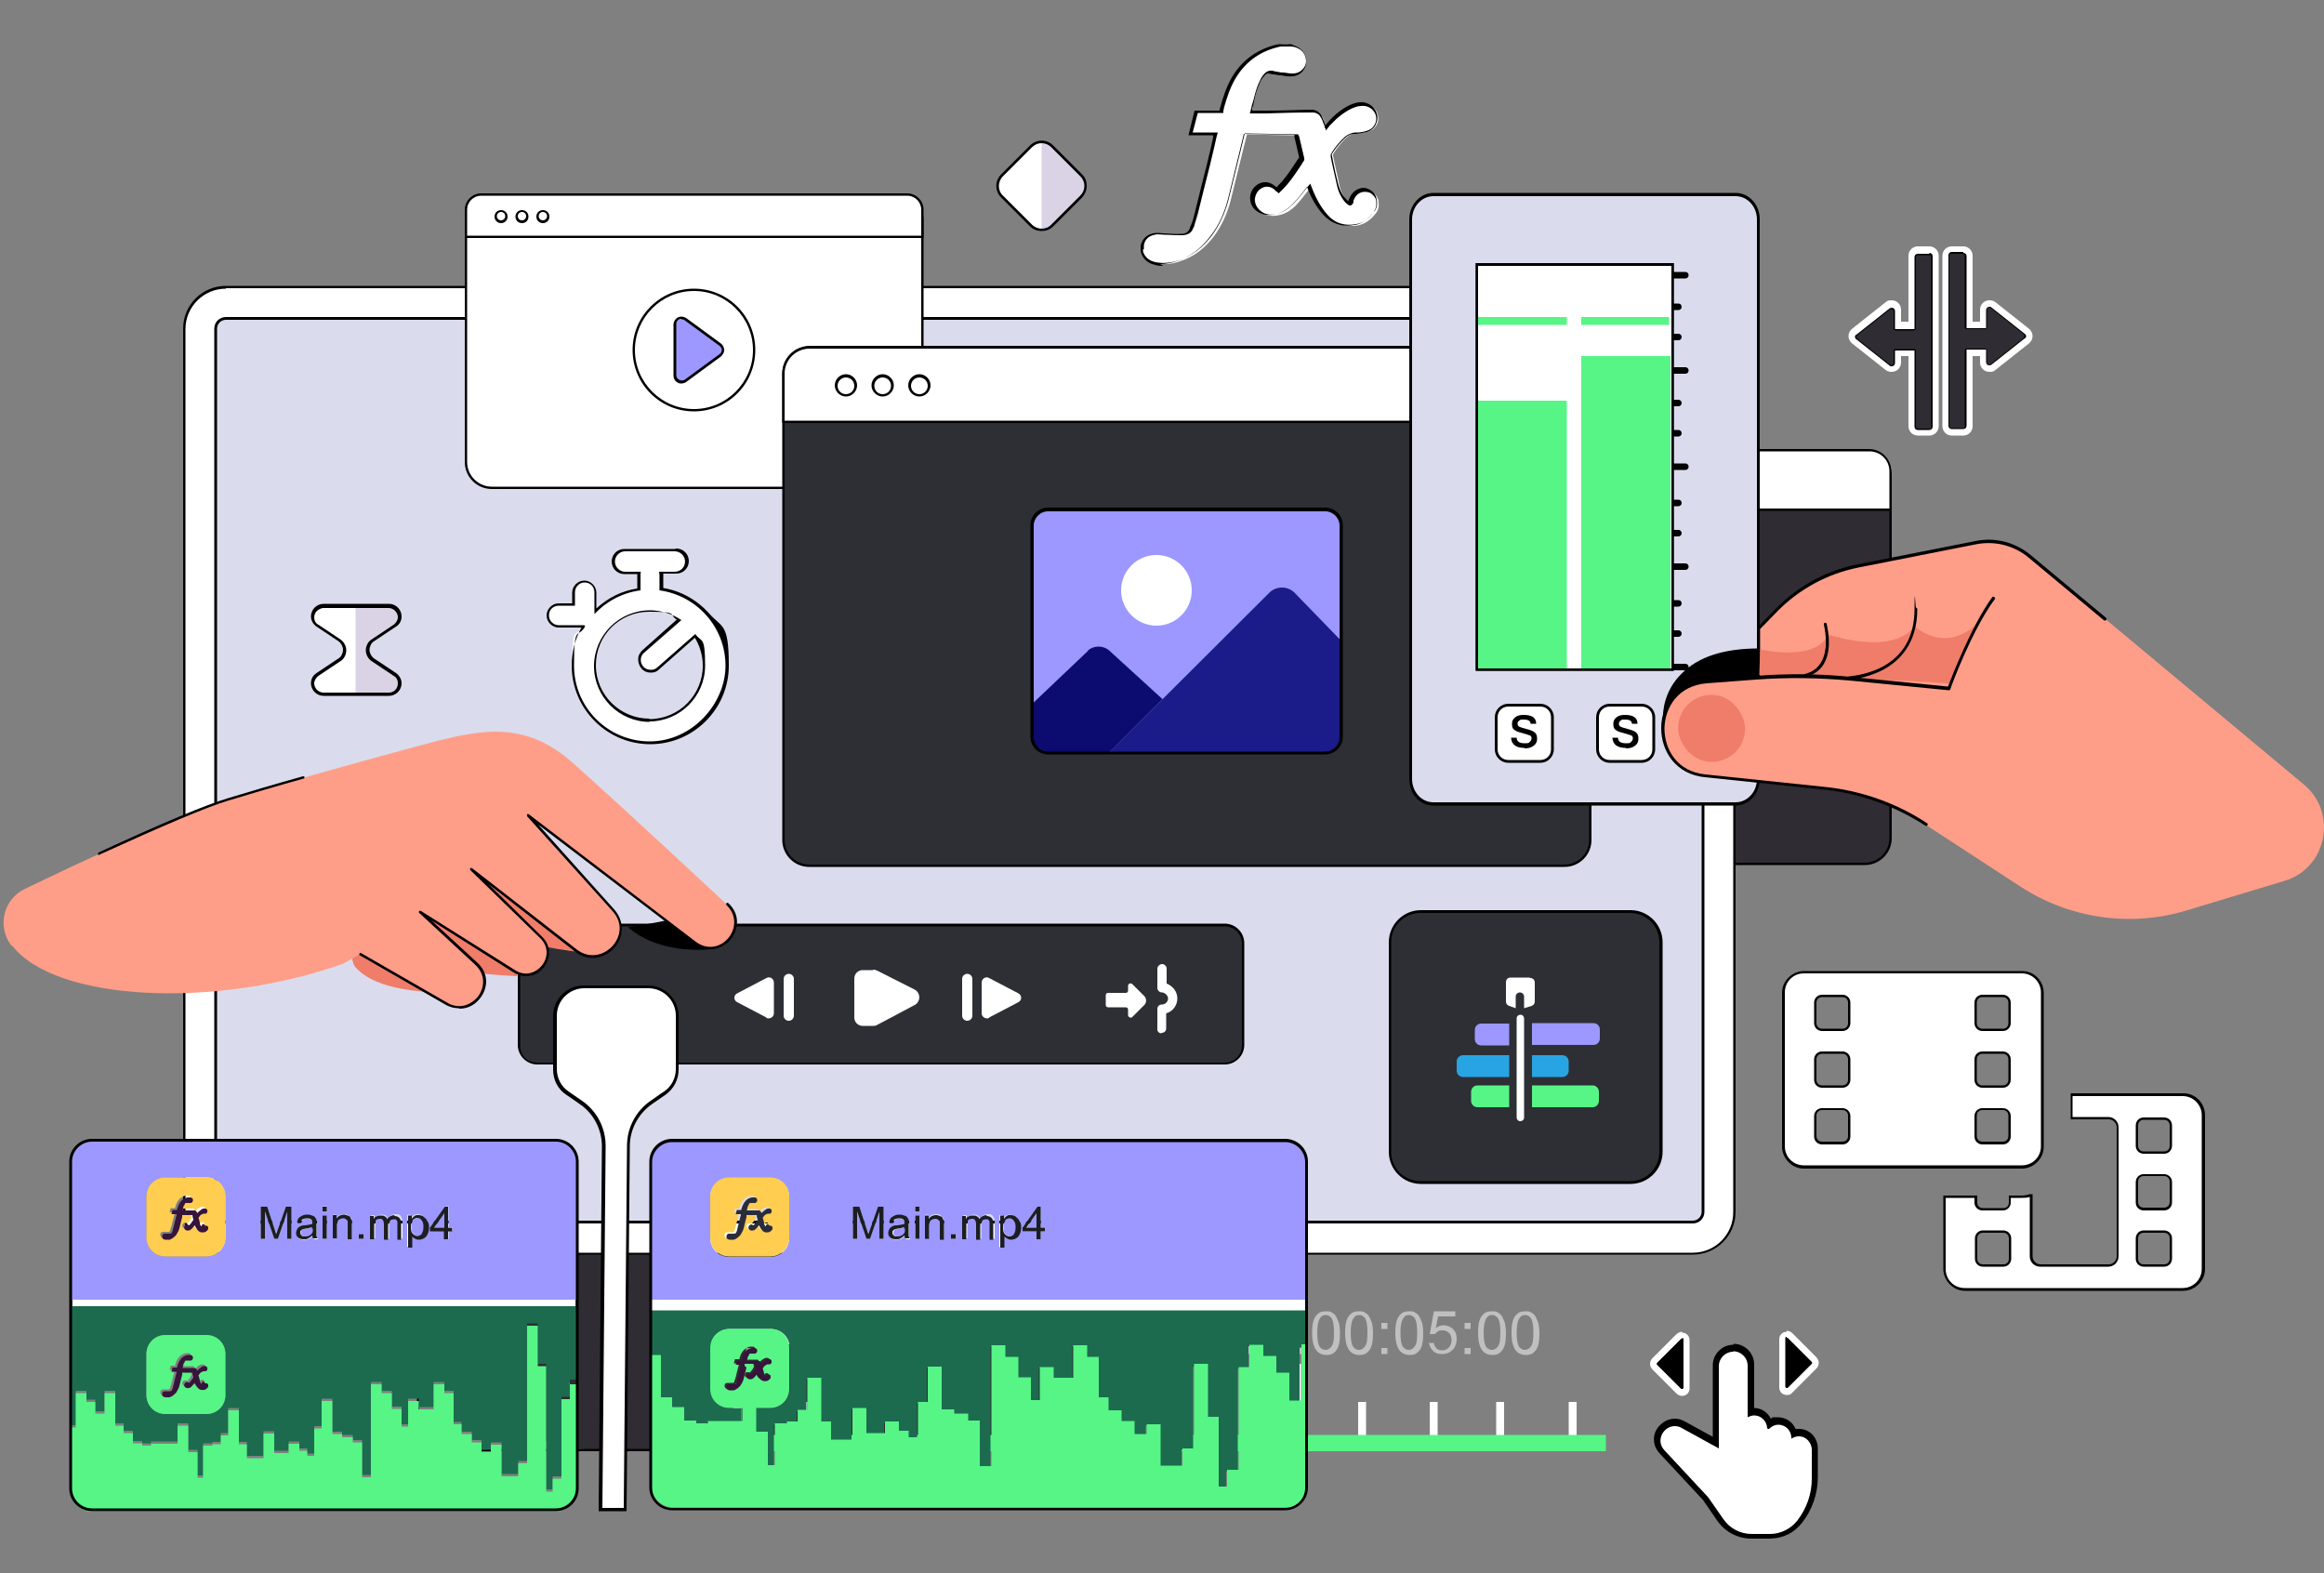 <?xml version="1.0" encoding="UTF-8"?>
<svg id="Calque_1" xmlns="http://www.w3.org/2000/svg" version="1.1" viewBox="0 0 500 338.4">
  <rect x="0" y="0" width="500" height="338.4" fill="#808080" stroke="none"/>
  <!-- Generator: Adobe Illustrator 29.2.1, SVG Export Plug-In . SVG Version: 2.1.0 Build 116)  -->
  <defs>
    <style>
      .st0 {
        fill: #ef7d6a;
      }

      .st1 {
        fill: #2d2f35;
      }

      .st2 {
        fill: #1b1b89;
      }

      .st3 {
        fill: #56f586;
      }

      .st4 {
        fill: #9c98ff;
      }

      .st5 {
        fill: #fff;
      }

      .st6 {
        fill: #302c33;
      }

      .st7 {
        fill: #0b0b70;
      }

      .st8 {
        fill: #29a4e2;
      }

      .st9 {
        fill: #ffcd50;
      }

      .st10 {
        fill: #dadced;
      }

      .st11 {
        fill: #1c1e21;
      }

      .st12 {
        display: none;
      }

      .st13 {
        fill: #37143a;
      }

      .st14 {
        fill: #f5f5f5;
      }

      .st15 {
        fill: #d9d3e5;
      }

      .st16 {
        opacity: .5;
      }

      .st17 {
        fill: #ff9e88;
      }

      .st18 {
        fill: #1c6b4f;
      }

      .st19 {
        fill: #2b2c3a;
      }
    </style>
  </defs>
  <g id="Background_Simple" class="st12">
    <path class="st14" d="M447.9,161.4c-3.6-41.3-23.3-83.2-58.9-104.3-23.8-14.1-52.5-17.9-80-15.5-32.3,2.9-66.2,15.8-83.3,43.4-15.9,25.6-16.1,61.3-39.7,80.1-16.4,13.1-39.1,13.6-59.5,18.4-31,7.2-59.5,26.1-76.2,53.2-16.7,27.1-20.4,62.3-7.6,91.4,9.6,21.8,22.3,37.7,44.4,48.3,11.9,5.7,24.9,8.9,38.1,9.7l143.6,8.7c44.5-2.9,93.2-8.4,124.2-40.3,18.6-19.2,28.1-45.4,36-70.9,12.3-39.6,22.6-80.8,19-122.2h-.1Z"/>
  </g>
  <g>
    <g>
      <rect class="st6" x="90" y="234.2" width="172.6" height="77.7" rx="38.3" ry="38.3"/>
      <path d="M257,312.2H95.5c-3.2,0-5.8-2.6-5.8-5.8v-66.6c0-3.2,2.6-5.8,5.8-5.8h161.4c3.2,0,5.8,2.6,5.8,5.8v66.6c0,3.2-2.6,5.8-5.8,5.8ZM95.5,234.5c-2.9,0-5.3,2.4-5.3,5.3v66.6c0,2.9,2.4,5.3,5.3,5.3h161.4c2.9,0,5.3-2.4,5.3-5.3v-66.6c0-2.9-2.4-5.3-5.3-5.3H95.5Z"/>
    </g>
    <g>
      <path class="st5" d="M256.9,234.2H95.7c-3.1,0-5.7,1.8-5.7,4v7.2h172.6v-7.2c0-2.2-2.5-4-5.7-4Z"/>
      <path d="M262.8,245.7H89.7v-7.5c0-2.3,2.7-4.2,5.9-4.2h161.2c3.3,0,5.9,1.9,5.9,4.2v7.5ZM90.3,245.1h172v-6.9c0-2-2.4-3.7-5.4-3.7H95.7c-3,0-5.4,1.7-5.4,3.7v6.9Z"/>
    </g>
    <g>
      <g>
        <ellipse class="st5" cx="103.4" cy="240" rx="2.1" ry="1.5"/>
        <path d="M103.4,241.7c-1.3,0-2.3-.8-2.3-1.7s1-1.7,2.3-1.7,2.3.8,2.3,1.7-1,1.7-2.3,1.7ZM103.4,238.8c-1,0-1.8.5-1.8,1.2s.8,1.2,1.8,1.2,1.8-.5,1.8-1.2-.8-1.2-1.8-1.2Z"/>
      </g>
      <g>
        <ellipse class="st5" cx="111.3" cy="240" rx="2.1" ry="1.5"/>
        <path d="M111.3,241.7c-1.3,0-2.3-.8-2.3-1.7s1-1.7,2.3-1.7,2.3.8,2.3,1.7-1,1.7-2.3,1.7ZM111.3,238.8c-1,0-1.8.5-1.8,1.2s.8,1.2,1.8,1.2,1.8-.5,1.8-1.2-.8-1.2-1.8-1.2Z"/>
      </g>
      <g>
        <ellipse class="st5" cx="119.1" cy="240" rx="2.1" ry="1.5"/>
        <path d="M119.1,241.7c-1.3,0-2.3-.8-2.3-1.7s1-1.7,2.3-1.7,2.3.8,2.3,1.7-1,1.7-2.3,1.7ZM119.1,238.8c-1,0-1.8.5-1.8,1.2s.8,1.2,1.8,1.2,1.8-.5,1.8-1.2-.8-1.2-1.8-1.2Z"/>
      </g>
    </g>
  </g>
  <g>
    <g>
      <rect class="st6" x="268.2" y="96.9" width="138.5" height="89" rx="5.6" ry="5.6"/>
      <path d="M401.2,186.1h-127.4c-3.2,0-5.8-2.6-5.8-5.8v-77.9c0-3.2,2.6-5.8,5.8-5.8h127.4c3.2,0,5.8,2.6,5.8,5.8v77.9c0,3.2-2.6,5.8-5.8,5.8ZM273.8,97.1c-2.9,0-5.3,2.4-5.3,5.3v77.9c0,2.9,2.4,5.3,5.3,5.3h127.4c2.9,0,5.3-2.4,5.3-5.3v-77.9c0-2.9-2.4-5.3-5.3-5.3h-127.4Z"/>
    </g>
    <g>
      <path class="st5" d="M402.2,96.9h-129.4c-2.5,0-4.6,2-4.6,4.6v8.3h138.5v-8.3c0-2.5-2-4.6-4.6-4.6Z"/>
      <path d="M407,109.9h-139.1v-8.5c0-2.7,2.2-4.8,4.8-4.8h129.4c2.7,0,4.8,2.2,4.8,4.8v8.5ZM268.5,109.4h138v-8c0-2.4-1.9-4.3-4.3-4.3h-129.4c-2.4,0-4.3,1.9-4.3,4.3v8Z"/>
    </g>
    <g>
      <g>
        <circle class="st5" cx="279" cy="103.5" r="1.7"/>
        <path d="M279,105.4c-1.1,0-1.9-.9-1.9-1.9s.9-1.9,1.9-1.9,1.9.9,1.9,1.9-.9,1.9-1.9,1.9ZM279,102.1c-.8,0-1.4.6-1.4,1.4s.6,1.4,1.4,1.4,1.4-.6,1.4-1.4-.6-1.4-1.4-1.4Z"/>
      </g>
      <g>
        <circle class="st5" cx="285.3" cy="103.5" r="1.7"/>
        <path d="M285.3,105.4c-1.1,0-1.9-.9-1.9-1.9s.9-1.9,1.9-1.9,1.9.9,1.9,1.9-.9,1.9-1.9,1.9ZM285.3,102.1c-.8,0-1.4.6-1.4,1.4s.6,1.4,1.4,1.4,1.4-.6,1.4-1.4-.6-1.4-1.4-1.4Z"/>
      </g>
      <g>
        <circle class="st5" cx="291.6" cy="103.5" r="1.7"/>
        <path d="M291.6,105.4c-1.1,0-1.9-.9-1.9-1.9s.9-1.9,1.9-1.9,1.9.9,1.9,1.9-.9,1.9-1.9,1.9ZM291.6,102.1c-.8,0-1.4.6-1.4,1.4s.6,1.4,1.4,1.4,1.4-.6,1.4-1.4-.6-1.4-1.4-1.4Z"/>
      </g>
    </g>
  </g>
  <g>
    <rect class="st15" x="216.5" y="32.4" width="15.2" height="15.2" rx="3.2" ry="3.2" transform="translate(37.4 170.2) rotate(-45)"/>
    <path class="st5" d="M224.1,30.5c-.8,0-1.6.3-2.3.9l-6.2,6.2c-1.3,1.3-1.3,3.3,0,4.5l6.2,6.2c.6.6,1.4.9,2.3.9v-18.9Z"/>
    <path d="M224.1,49.7c-.9,0-1.8-.3-2.5-1l-6.2-6.2c-1.4-1.4-1.4-3.6,0-5l6.2-6.2c1.4-1.4,3.6-1.4,5,0l6.2,6.2c.7.7,1,1.5,1,2.5s-.4,1.8-1,2.5l-6.2,6.2c-.7.7-1.6,1-2.5,1ZM224.1,30.8c-.8,0-1.5.3-2.1.9l-6.2,6.2c-1.2,1.2-1.2,3.1,0,4.2l6.2,6.2c1.2,1.2,3.1,1.2,4.2,0l6.2-6.2c.6-.6.9-1.3.9-2.1s-.3-1.5-.9-2.1l-6.2-6.2c-.6-.6-1.3-.9-2.1-.9Z"/>
  </g>
  <g>
    <g>
      <rect class="st5" x="277.5" y="293.4" width="2.4" height="15.4"/>
      <rect class="st5" x="143" y="293.4" width="2.4" height="15.4"/>
      <rect class="st5" x="157.8" y="301.6" width="1.7" height="7.2"/>
      <rect class="st5" x="172" y="301.6" width="1.7" height="7.2"/>
      <rect class="st5" x="187.6" y="301.6" width="1.7" height="7.2"/>
      <rect class="st5" x="202.5" y="301.6" width="1.7" height="7.2"/>
      <rect class="st5" x="218.2" y="301.6" width="1.7" height="7.2"/>
      <rect class="st5" x="232.4" y="301.6" width="1.7" height="7.2"/>
      <rect class="st5" x="247.2" y="301.6" width="1.7" height="7.2"/>
      <rect class="st5" x="262.9" y="301.6" width="1.7" height="7.2"/>
      <rect class="st5" x="292.2" y="301.6" width="1.7" height="7.2"/>
      <rect class="st5" x="307.6" y="301.6" width="1.7" height="7.2"/>
      <rect class="st5" x="321.9" y="301.6" width="1.7" height="7.2"/>
      <rect class="st5" x="337.5" y="301.6" width="1.7" height="7.2"/>
    </g>
    <rect class="st3" x="143" y="308.7" width="202.5" height="3.5"/>
    <g class="st16">
      <g>
        <path class="st5" d="M264.4,286.7c0-1.1.1-2,.3-2.6.2-.7.6-1.2,1-1.5.4-.4,1-.5,1.7-.5s.9,0,1.3.3c.4.2.7.5.9.9.2.4.4.8.6,1.4.1.5.2,1.3.2,2.2s-.1,2-.3,2.6c-.2.7-.6,1.2-1,1.5-.4.4-1,.5-1.7.5s-1.6-.3-2.1-1c-.6-.8-.9-2-.9-3.7ZM265.6,286.7c0,1.5.2,2.5.5,3,.4.5.8.7,1.3.7s1-.3,1.3-.8c.4-.5.5-1.5.5-3s-.2-2.5-.5-3c-.4-.5-.8-.7-1.3-.7s-.9.2-1.2.7c-.4.6-.6,1.6-.6,3.1Z"/>
        <path class="st5" d="M271.6,286.7c0-1.1.1-2,.3-2.6.2-.7.6-1.2,1-1.5.4-.4,1-.5,1.7-.5s.9,0,1.3.3c.4.2.7.5.9.9.2.4.4.8.6,1.4.1.5.2,1.3.2,2.2s-.1,2-.3,2.6c-.2.7-.6,1.2-1,1.5-.4.4-1,.5-1.7.5s-1.6-.3-2.1-1c-.6-.8-.9-2-.9-3.7ZM272.7,286.7c0,1.5.2,2.5.5,3,.4.5.8.7,1.3.7s1-.3,1.3-.8c.4-.5.5-1.5.5-3s-.2-2.5-.5-3c-.4-.5-.8-.7-1.3-.7s-.9.2-1.2.7c-.4.6-.6,1.6-.6,3.1Z"/>
        <path class="st5" d="M279.3,285.9v-1.3h1.3v1.3h-1.3ZM279.3,291.3v-1.3h1.3v1.3h-1.3Z"/>
        <path class="st5" d="M282.3,286.7c0-1.1.1-2,.3-2.6.2-.7.6-1.2,1-1.5.4-.4,1-.5,1.7-.5s.9,0,1.3.3c.4.2.7.5.9.9.2.4.4.8.6,1.4.1.5.2,1.3.2,2.2s-.1,2-.3,2.6c-.2.7-.6,1.2-1,1.5-.4.4-1,.5-1.7.5s-1.6-.3-2.1-1c-.6-.8-.9-2-.9-3.7ZM283.4,286.7c0,1.5.2,2.5.5,3,.4.5.8.7,1.3.7s1-.3,1.3-.8c.4-.5.5-1.5.5-3s-.2-2.5-.5-3c-.4-.5-.8-.7-1.3-.7s-.9.2-1.2.7c-.4.6-.6,1.6-.6,3.1Z"/>
        <path class="st5" d="M289.4,286.7c0-1.1.1-2,.3-2.6.2-.7.6-1.2,1-1.5.4-.4,1-.5,1.7-.5s.9,0,1.3.3c.4.2.7.5.9.9.2.4.4.8.6,1.4.1.5.2,1.3.2,2.2s-.1,2-.3,2.6c-.2.7-.6,1.2-1,1.5-.4.4-1,.5-1.7.5s-1.6-.3-2.1-1c-.6-.8-.9-2-.9-3.7ZM290.6,286.7c0,1.5.2,2.5.5,3,.4.5.8.7,1.3.7s1-.3,1.3-.8c.4-.5.5-1.5.5-3s-.2-2.5-.5-3c-.4-.5-.8-.7-1.3-.7s-.9.2-1.2.7c-.4.6-.6,1.6-.6,3.1Z"/>
        <path class="st5" d="M297.2,285.9v-1.3h1.3v1.3h-1.3ZM297.2,291.3v-1.3h1.3v1.3h-1.3Z"/>
        <path class="st5" d="M300.2,286.7c0-1.1.1-2,.3-2.6.2-.7.6-1.2,1-1.5.4-.4,1-.5,1.7-.5s.9,0,1.3.3c.4.2.7.5.9.9.2.4.4.8.6,1.4.1.5.2,1.3.2,2.2s-.1,2-.3,2.6c-.2.7-.6,1.2-1,1.5-.4.4-1,.5-1.7.5s-1.6-.3-2.1-1c-.6-.8-.9-2-.9-3.7ZM301.3,286.7c0,1.5.2,2.5.5,3,.4.5.8.7,1.3.7s1-.3,1.3-.8c.4-.5.5-1.5.5-3s-.2-2.5-.5-3c-.4-.5-.8-.7-1.3-.7s-.9.2-1.2.7c-.4.6-.6,1.6-.6,3.1Z"/>
        <path class="st5" d="M307.3,288.9h1.2c0,.5.3.9.6,1.2.3.3.7.4,1.2.4s1-.2,1.4-.6c.4-.4.6-1,.6-1.6s-.2-1.2-.5-1.5c-.4-.4-.8-.6-1.4-.6s-.7,0-1,.2c-.3.2-.5.4-.7.6h-1.1c0-.1.9-4.9.9-4.9h4.6v1.1h-3.7l-.5,2.5c.6-.4,1.1-.6,1.7-.6s1.5.3,2,.8c.6.6.8,1.3.8,2.1s-.2,1.6-.7,2.2c-.6.7-1.4,1.1-2.4,1.1s-1.5-.2-2-.7c-.5-.5-.8-1.1-.9-1.9Z"/>
        <path class="st5" d="M315.1,285.9v-1.3h1.3v1.3h-1.3ZM315.1,291.3v-1.3h1.3v1.3h-1.3Z"/>
        <path class="st5" d="M318,286.7c0-1.1.1-2,.3-2.6.2-.7.6-1.2,1-1.5.4-.4,1-.5,1.7-.5s.9,0,1.3.3c.4.2.7.5.9.9.2.4.4.8.6,1.4.1.5.2,1.3.2,2.2s-.1,2-.3,2.6c-.2.7-.6,1.2-1,1.5-.4.4-1,.5-1.7.5s-1.6-.3-2.1-1c-.6-.8-.9-2-.9-3.7ZM319.2,286.7c0,1.5.2,2.5.5,3,.4.5.8.7,1.3.7s1-.3,1.3-.8c.4-.5.5-1.5.5-3s-.2-2.5-.5-3c-.4-.5-.8-.7-1.3-.7s-.9.2-1.2.7c-.4.6-.6,1.6-.6,3.1Z"/>
        <path class="st5" d="M325.2,286.7c0-1.1.1-2,.3-2.6.2-.7.6-1.2,1-1.5.4-.4,1-.5,1.7-.5s.9,0,1.3.3c.4.2.7.5.9.9.2.4.4.8.6,1.4.1.5.2,1.3.2,2.2s-.1,2-.3,2.6c-.2.7-.6,1.2-1,1.5-.4.4-1,.5-1.7.5s-1.6-.3-2.1-1c-.6-.8-.9-2-.9-3.7ZM326.3,286.7c0,1.5.2,2.5.5,3,.4.5.8.7,1.3.7s1-.3,1.3-.8c.4-.5.5-1.5.5-3s-.2-2.5-.5-3c-.4-.5-.8-.7-1.3-.7s-.9.2-1.2.7c-.4.6-.6,1.6-.6,3.1Z"/>
      </g>
      <g>
        <path class="st5" d="M145.6,286.7c0-1.1.1-2,.3-2.6.2-.7.6-1.2,1-1.5.4-.4,1-.5,1.7-.5s.9,0,1.3.3c.4.2.7.5.9.9.2.4.4.8.6,1.4.1.5.2,1.3.2,2.2s-.1,2-.3,2.6c-.2.7-.6,1.2-1,1.5-.4.4-1,.5-1.7.5s-1.6-.3-2.1-1c-.6-.8-.9-2-.9-3.7ZM146.8,286.7c0,1.5.2,2.5.5,3,.4.5.8.7,1.3.7s1-.3,1.3-.8c.4-.5.5-1.5.5-3s-.2-2.5-.5-3c-.4-.5-.8-.7-1.3-.7s-.9.2-1.2.7c-.4.6-.6,1.6-.6,3.1Z"/>
        <path class="st5" d="M152.8,286.7c0-1.1.1-2,.3-2.6.2-.7.6-1.2,1-1.5.4-.4,1-.5,1.7-.5s.9,0,1.3.3c.4.2.7.5.9.9.2.4.4.8.6,1.4.1.5.2,1.3.2,2.2s-.1,2-.3,2.6c-.2.7-.6,1.2-1,1.5-.4.4-1,.5-1.7.5s-1.6-.3-2.1-1c-.6-.8-.9-2-.9-3.7ZM153.9,286.7c0,1.5.2,2.5.5,3,.4.5.8.7,1.3.7s1-.3,1.3-.8c.4-.5.5-1.5.5-3s-.2-2.5-.5-3c-.4-.5-.8-.7-1.3-.7s-.9.2-1.2.7c-.4.6-.6,1.6-.6,3.1Z"/>
        <path class="st5" d="M160.5,285.9v-1.3h1.3v1.3h-1.3ZM160.5,291.3v-1.3h1.3v1.3h-1.3Z"/>
        <path class="st5" d="M163.5,286.7c0-1.1.1-2,.3-2.6.2-.7.6-1.2,1-1.5.4-.4,1-.5,1.7-.5s.9,0,1.3.3c.4.2.7.5.9.9.2.4.4.8.6,1.4.1.5.2,1.3.2,2.2s-.1,2-.3,2.6c-.2.7-.6,1.2-1,1.5-.4.4-1,.5-1.7.5s-1.6-.3-2.1-1c-.6-.8-.9-2-.9-3.7ZM164.7,286.7c0,1.5.2,2.5.5,3,.4.5.8.7,1.3.7s1-.3,1.3-.8c.4-.5.5-1.5.5-3s-.2-2.5-.5-3c-.4-.5-.8-.7-1.3-.7s-.9.2-1.2.7c-.4.6-.6,1.6-.6,3.1Z"/>
        <path class="st5" d="M170.6,286.7c0-1.1.1-2,.3-2.6.2-.7.6-1.2,1-1.5.4-.4,1-.5,1.7-.5s.9,0,1.3.3c.4.2.7.5.9.9.2.4.4.8.6,1.4.1.5.2,1.3.2,2.2s-.1,2-.3,2.6c-.2.7-.6,1.2-1,1.5-.4.4-1,.5-1.7.5s-1.6-.3-2.1-1c-.6-.8-.9-2-.9-3.7ZM171.8,286.7c0,1.5.2,2.5.5,3,.4.5.8.7,1.3.7s1-.3,1.3-.8c.4-.5.5-1.5.5-3s-.2-2.5-.5-3c-.4-.5-.8-.7-1.3-.7s-.9.2-1.2.7c-.4.6-.6,1.6-.6,3.1Z"/>
      </g>
    </g>
  </g>
  <g>
    <g>
      <g>
        <path d="M419.9,93.1c-.7,0-1.4-.6-1.4-1.4v-36.7c0-.7.6-1.4,1.4-1.4h2.5c.7,0,1.4.6,1.4,1.4v14.9s2.9,0,2.9,0v-3.3c0-.7.6-1.4,1.4-1.4s.6.1.8.3l7.2,5.7c.3.3.5.6.5,1.1s-.2.8-.5,1.1l-7.2,5.7c-.2.2-.5.3-.8.3-.7,0-1.4-.6-1.4-1.4v-2.1h-2.9v15.8c0,.7-.6,1.4-1.4,1.4h-2.5ZM421.8,91.2v-15.8c0-.4.1-.7.4-1,.3-.3.6-.4,1-.4h4c.7,0,1.4.6,1.4,1.4v1.5l5.8-4.6-5.8-4.6v2.7c0,.7-.6,1.4-1.4,1.4h-4c-.7,0-1.4-.6-1.4-1.4v-14.9s-1.4,0-1.4,0v35.6h1.4Z"/>
        <path class="st5" d="M422.4,54.4c.4,0,.7.3.7.7v15.4c0,0,0,.1.1.1h4c0,0,.1,0,.1-.1v-3.8c0-.4.3-.7.7-.7s.3,0,.4.1l7.2,5.7c.2.1.3.3.3.5s0,.4-.3.5l-7.2,5.7c-.1,0-.3.1-.4.1-.4,0-.7-.3-.7-.7v-2.6c0,0,0-.1-.1-.1h-4s0,0-.1,0,0,0,0,.1v16.3c0,.4-.3.7-.7.7h-2.5c-.4,0-.7-.3-.7-.7v-36.7c0-.4.3-.7.7-.7h2.5ZM419.9,91.9h2.5c0,0,.1,0,.1-.1v-16.3c0-.2,0-.4.2-.5.1-.1.3-.2.5-.2h4c.4,0,.7.3.7.7v2.6c0,0,0,.1.1.1s0,0,0,0l7.2-5.7s0,0,0-.1,0,0,0-.1l-7.2-5.7s0,0,0,0c0,0-.1,0-.1.1v3.8c0,.4-.3.7-.7.7h-4c-.4,0-.7-.3-.7-.7v-15.4c0,0,0-.1-.1-.1h-2.5c0,0-.1,0-.1.1v36.7c0,0,0,.1.1.1h0ZM422.4,53h-2.5c-1.1,0-2,.9-2,2v36.7c0,1.1.9,2,2,2h2.5c1.1,0,2-.9,2-2v-15.1h1.6v1.4c0,1.1.9,2,2,2s.9-.2,1.3-.4l7.2-5.7c.5-.4.8-1,.8-1.6s-.3-1.2-.8-1.6l-7.2-5.7c-.4-.3-.8-.4-1.3-.4-1.1,0-2,.9-2,2v2.6h-1.6v-14.2c0-1.1-.9-2-2-2h0ZM421.1,56.3h0v14.2c0,1.1.9,2,2,2h4c1.1,0,2-.9,2-2v-1.3l4,3.2-4,3.2h0c0-1.3-.9-2.2-2-2.2h-4c-.5,0-1.1.2-1.4.6-.4.4-.6.9-.6,1.4v15.1h0v-34.3h0Z"/>
      </g>
      <g>
        <path d="M412.7,93.1c-.7,0-1.4-.6-1.4-1.4v-15.8h-2.9v2.1c0,.7-.6,1.4-1.4,1.4s-.6-.1-.8-.3l-7.2-5.7c-.3-.3-.5-.6-.5-1.1s.2-.8.5-1.1l7.2-5.7c.2-.2.5-.3.8-.3.7,0,1.4.6,1.4,1.4v3.3h2.9v-14.9c0-.7.6-1.4,1.4-1.4h2.5c.7,0,1.4.6,1.4,1.4v36.7c0,.7-.6,1.4-1.4,1.4h-2.5ZM414.6,91.2v-35.6h-1.4v14.9c0,.7-.6,1.4-1.4,1.4h-4c-.7,0-1.4-.6-1.4-1.4v-2.7l-5.8,4.6,5.8,4.6v-1.5c0-.7.6-1.4,1.4-1.4h4c.7,0,1.4.6,1.4,1.4v15.8h1.4Z"/>
        <path class="st5" d="M415.1,54.4c.4,0,.7.3.7.7v36.7c0,.4-.3.7-.7.7h-2.5c-.4,0-.7-.3-.7-.7v-16.3c0,0,0-.1-.1-.1h-4c0,0-.1,0-.1.1v2.6c0,.4-.3.7-.7.7s-.3,0-.4-.1l-7.2-5.7c-.2-.1-.3-.3-.3-.5s0-.4.3-.5l7.2-5.7c.1,0,.3-.1.4-.1.4,0,.7.3.7.7v3.8c0,0,0,.1.1.1h4c0,0,.1,0,.1-.1v-15.4c0-.4.3-.7.7-.7h2.5ZM407.8,71.2c-.4,0-.7-.3-.7-.7v-3.8c0,0,0-.1-.1-.1s0,0,0,0l-7.2,5.7s0,0,0,.1,0,0,0,.1l7.2,5.7s0,0,0,0c0,0,.1,0,.1-.1v-2.6c0-.4.3-.7.7-.7h4c.4,0,.7.3.7.7v16.3c0,0,0,.1.1.1h2.5c0,0,.1,0,.1-.1v-36.7c0,0,0-.1-.1-.1h-2.5c0,0-.1,0-.1.1v15.4c0,.4-.3.7-.7.7h-4ZM415.1,53h-2.5c-1.1,0-2,.9-2,2v14.2h-1.6v-2.6c0-1.1-.9-2-2-2s-.9.2-1.3.4l-7.2,5.7c-.5.4-.8,1-.8,1.6s.3,1.2.8,1.6l7.2,5.7c.4.3.8.4,1.3.4,1.1,0,2-.9,2-2v-1.4h1.6v15.1c0,1.1.9,2,2,2h2.5c1.1,0,2-.9,2-2v-36.7c0-1.1-.9-2-2-2h0ZM413.9,56.3h0v34.3h0v-15.1c0-1.1-.9-2-2-2h-4c-1.1,0-2,.9-2,2h0c0,.1-4-3.1-4-3.1l4-3.2v1.3c0,1.1.9,2,2,2h4c1.1,0,2-.9,2-2v-14.2h0Z"/>
      </g>
    </g>
    <g>
      <path class="st6" d="M435.4,72.7l-7.2,5.7c0,0-.2,0-.3,0-.2,0-.4-.2-.4-.4v-2.6c0-.2-.2-.4-.4-.4h-4c-.2,0-.4.2-.4.4v16.3c0,.2-.2.4-.4.4h-2.5c-.2,0-.4-.2-.4-.4v-36.7c0-.2.2-.4.4-.4h2.5c.2,0,.4.2.4.4v15.4c0,.2.2.4.4.4h4c.2,0,.4-.2.4-.4v-3.8c0-.2.2-.4.4-.4s.2,0,.3,0l7.2,5.7c.2.2.2.5,0,.6Z"/>
      <path class="st6" d="M415.1,92.2h-2.5c-.2,0-.4-.2-.4-.4v-16.3c0-.2-.2-.4-.4-.4h-4c-.2,0-.4.2-.4.4v2.6c0,.2-.2.4-.4.4s-.2,0-.3,0l-7.2-5.7c-.2-.2-.2-.5,0-.6l7.2-5.7c0,0,.2,0,.3,0,.2,0,.4.2.4.4v3.8c0,.2.2.4.4.4h4c.2,0,.4-.2.4-.4v-15.4c0-.2.2-.4.4-.4h2.5c.2,0,.4.2.4.4v36.7c0,.2-.2.4-.4.4Z"/>
    </g>
  </g>
  <g>
    <path class="st5" d="M277.3,9.7c.4,0,.8.1,1.1.2,1.3.4,2.3,1.2,2.6,2.5.4,1.8-.8,3.5-2.6,3.7-.9.1-1.9,0-2.8-.2-.8-.1-1.5-.3-2.3-.4-.4,0-.7,0-.9.3-.6.5-.9,1.2-1.3,1.8-.7,1.3-1,2.8-1.3,4.2-.2.7-.3,1.5-.5,2.3.1,0,.2,0,.3,0,4.1,0,8.1-.2,12.2-.3.3,0,.6,0,.9,0,.8.1,1.4.6,1.8,1.3.3.6.5,1.3.8,2,0,.1,0,.2.1.4.3-.3.6-.6.8-1,1.3-1.4,2.7-2.7,4.5-3.5.7-.3,1.4-.6,2.2-.6,1.6-.2,3.1.7,3.5,2.2.5,1.7-.5,3.4-2.3,3.8-.8.2-1.6.2-2.4.3-.7,0-1.4.3-1.9.8-1.2,1.1-2.2,2.3-3,3.7,0,0,0,.2,0,.3.5,2.2.9,4.3,1.4,6.5.3,1.3.9,2.4,1.7,3.3.2.2.4.4.6.5.2.1.4,0,.5-.1,0-.2.2-.4.2-.6.4-1,1.1-1.8,2.2-2,1.5-.3,3,.7,3.2,2.3.1.9,0,1.8-.6,2.5-1,1.3-2.3,2.3-3.9,2.6-2.5.4-4.8-.3-6.5-2.2-1.5-1.7-2.6-3.8-3.4-5.9,0,0,0-.2-.1-.3,0,.1-.2.2-.2.3-1,1.3-2,2.6-3.1,3.8-1,1-2.2,1.8-3.7,2.1-1.5.3-2.9.2-4.1-1-1.6-1.6-1.2-4.2.8-5.2,1-.5,1.9-.4,2.8.3.3.2.5.5.8.7.2-.2.4-.4.7-.7,1.3-1.3,2.4-2.8,3.4-4.3.4-.6.8-1.1,1.1-1.7,0,0,.1-.2,0-.3-.4-1.7-.8-3.3-1.2-5,0,0,0,0,0,0-3.7,0-7.4-.1-11.1-.2-.2.6-.3,1.3-.5,1.9-1,4.1-2,8.1-3,12.2-.7,2.8-1.9,5.5-3.6,7.8-1.9,2.5-4.2,4.4-7.3,5.4-1.7.6-3.4.8-5.1.4-1.4-.3-2.4-1-2.9-2.4,0-.2,0-.3-.1-.5v-.8s0,0,0-.1c.3-1.4,1.1-2.2,2.5-2.5.9-.2,1.8,0,2.7,0,1.1.1,2.3.2,3.4.1.9,0,1.6-.4,1.9-1.4.4-1,.8-2.1,1-3.1,1.2-4.9,2.4-9.7,3.6-14.6.2-.8.4-1.7.6-2.6h-5.4c.4-1.6.8-3.2,1.2-4.7h5.4c0-.3.1-.6.2-.8.6-2.2,1.3-4.4,2.5-6.5,2.1-3.5,5.1-5.8,9-6.9.5-.1,1.1-.2,1.6-.3h1.2Z"/>
    <path d="M250.3,57.2c-.6,0-1.2,0-1.7-.2-1.6-.3-2.6-1.2-3.1-2.6,0-.1,0-.3-.1-.4,0,0,0-.1,0-.2h0v-.9h0c0,0,0,0,0,0,0,0,0,0,0,0,.3-1.4,1.2-2.4,2.7-2.7.8-.2,1.7,0,2.5,0,.1,0,.2,0,.3,0,1.3.1,2.3.2,3.4.1.9,0,1.4-.5,1.7-1.2,0-.3.2-.6.3-.8.3-.7.5-1.5.7-2.3.9-3.6,1.8-7.3,2.7-10.8.3-1.3.6-2.5.9-3.8.1-.6.3-1.2.4-1.8v-.5c.1,0-5.3,0-5.3,0l1.3-5.3h5.4c0-.3,0-.4.1-.6.6-2.2,1.3-4.4,2.5-6.5,2.1-3.6,5.2-5.9,9.2-7,.4-.1.8-.2,1.1-.2.2,0,.3,0,.5,0h0s1.3,0,1.3,0c.1,0,.2,0,.3,0,.3,0,.5,0,.8.2,1.5.5,2.5,1.4,2.8,2.7.2.9,0,1.9-.5,2.6-.5.8-1.4,1.3-2.3,1.4-.9.1-1.7,0-2.5-.2-.1,0-.2,0-.4,0-.4,0-.9-.2-1.3-.2-.3,0-.6-.1-1-.2-.3,0-.5,0-.7.2-.5.5-.9,1.1-1.2,1.7-.6,1.3-1,2.6-1.3,4.2-.1.5-.2,1-.4,1.5v.4c0,0,2.7,0,2.7,0,3.1,0,6.2-.1,9.3-.2.3,0,.6,0,1,0,.9.1,1.6.6,2,1.4.2.5.4,1,.6,1.4,0,.2.1.3.2.5.2-.2.3-.4.5-.6,1.4-1.6,2.9-2.8,4.5-3.6.8-.4,1.5-.6,2.2-.7,1.7-.2,3.3.8,3.8,2.4.3.9.1,1.8-.3,2.6-.5.8-1.2,1.3-2.2,1.5-.6.1-1.3.2-1.9.3-.2,0-.3,0-.5,0-.7,0-1.3.3-1.8.8-1,.9-2,2-3,3.6,0,0,0,0,0,0,.1.5.2,1,.3,1.5.3,1.6.7,3.3,1.1,4.9.3,1.2.8,2.3,1.7,3.2.1.2.3.3.5.5,0,0,0,0,0,0,0,0,0,0,0,0,0-.1,0-.2.1-.3,0,0,0-.2.1-.3.5-1.2,1.3-1.9,2.4-2.2.8-.2,1.6,0,2.3.5.7.5,1.1,1.2,1.2,2,.2,1,0,2-.7,2.7-1.2,1.5-2.5,2.5-4.1,2.7-2.7.5-5-.3-6.8-2.3-1.4-1.6-2.5-3.5-3.4-5.9-.9,1.2-1.9,2.5-3.1,3.7-1.2,1.2-2.4,1.9-3.8,2.2-1.7.4-3.2,0-4.3-1-.8-.8-1.2-1.9-1-3.1.2-1.1.9-2,1.9-2.5,1.1-.5,2.1-.4,3.1.3.2.1.4.3.6.5,0,0,0,0,0,0,0,0,0,0,0,0,.2-.1.3-.3.5-.5,1.3-1.3,2.4-2.9,3.3-4.3.2-.3.4-.6.6-.9.2-.3.4-.5.5-.8,0,0,0,0,0,0-.3-1.4-.7-2.9-1-4.3v-.5c-.1,0-10.9-.2-10.9-.2l-.4,1.7c-.3,1.2-.6,2.4-.9,3.7-.7,2.8-1.4,5.7-2.1,8.6-.8,3.1-2,5.7-3.7,7.9-2.1,2.8-4.5,4.6-7.4,5.5-1.2.4-2.4.6-3.5.6ZM245.9,53.7s0,0,0,.1c0,.1,0,.2,0,.3.4,1.2,1.3,2,2.7,2.3,1.5.3,3.2.2,5-.4,2.8-.9,5.1-2.7,7.1-5.3,1.6-2.2,2.8-4.7,3.6-7.7.7-2.8,1.4-5.7,2.1-8.5.3-1.2.6-2.4.9-3.7l.5-2.1,11.5.2v.2c0,0,.1,0,.1,0l.2.7c.3,1.4.7,2.9,1,4.3,0,.2,0,.4-.1.5-.2.3-.4.5-.5.8-.2.3-.4.6-.6.9-1,1.5-2,3-3.4,4.4-.2.2-.3.3-.5.5,0,0-.1.1-.2.2l-.2.2-.2-.2c0,0-.2-.2-.3-.2-.2-.2-.3-.3-.5-.5-.8-.6-1.7-.7-2.5-.3-.9.4-1.4,1.2-1.6,2.1-.2,1,.2,1.9.9,2.6,1,1,2.3,1.3,3.8.9,1.3-.3,2.4-1,3.5-2.1,1.2-1.2,2.2-2.5,3.1-3.7,0,0,.1-.1.2-.2l.4-.5.3.8c.9,2.4,2,4.3,3.3,5.8,1.6,1.9,3.8,2.6,6.3,2.1,1.4-.2,2.7-1.1,3.7-2.5.5-.7.7-1.4.6-2.3,0-.7-.5-1.3-1-1.7-.5-.4-1.2-.5-1.9-.4-1,.2-1.6.8-2,1.8,0,0,0,.2,0,.3,0,.1,0,.3-.2.4,0,.2-.2.3-.4.4-.2,0-.3,0-.5-.1-.2-.2-.4-.3-.6-.5-.9-1-1.5-2.2-1.8-3.5-.4-1.6-.7-3.3-1.1-4.9-.1-.5-.2-1-.3-1.5,0-.2,0-.4,0-.5,1-1.7,2-2.8,3.1-3.8.6-.5,1.3-.8,2.1-.9.2,0,.3,0,.5,0,.6,0,1.2-.1,1.9-.3.8-.2,1.4-.6,1.8-1.3.4-.6.5-1.4.3-2.1-.4-1.3-1.7-2.2-3.2-2-.7,0-1.4.3-2.1.6-1.6.8-3,1.9-4.4,3.4-.2.2-.4.4-.5.6l-.6.7v-.5c-.2,0-.2,0-.2-.1,0,0,0-.1,0-.2,0-.2-.1-.4-.2-.6-.2-.5-.3-.9-.6-1.4-.3-.6-.8-1-1.6-1.1-.3,0-.6,0-.9,0-3.1,0-6.2.1-9.3.2h-2.9c0,0-.1,0-.2,0h-.4s.3-1.1.3-1.1c.1-.5.2-1,.4-1.5.4-1.5.7-2.9,1.4-4.3.3-.7.7-1.4,1.3-1.9.4-.3.7-.4,1.2-.4.3,0,.6.1,1,.2.4,0,.9.2,1.3.2.1,0,.2,0,.4,0,.8.1,1.6.3,2.3.2.8-.1,1.5-.5,2-1.2.5-.7.6-1.4.4-2.2-.3-1.2-1.1-1.9-2.4-2.3-.2,0-.5-.1-.7-.1-.1,0-.2,0-.3,0h-1.2c-.2,0-.3,0-.5,0-.4,0-.7.1-1.1.2-3.9,1-6.9,3.3-8.9,6.7-1.2,2-1.9,4.3-2.5,6.4,0,.2,0,.3-.1.5v.5h-5.5l-1.1,4.2h5.4l-.3,1.1c-.1.6-.3,1.2-.4,1.8-.3,1.3-.6,2.5-.9,3.8-.9,3.5-1.8,7.2-2.7,10.8-.2.8-.5,1.6-.7,2.3,0,.3-.2.6-.3.8-.3.9-1,1.4-2.2,1.5-1.1,0-2.2,0-3.5-.1-.1,0-.2,0-.3,0-.8,0-1.6-.2-2.3,0-1.3.3-2.1,1-2.3,2.3,0,0,0,0,0,.1v.7ZM290.5,43.7h0Z"/>
  </g>
  <g>
    <g>
      <path class="st5" d="M376.9,330.5c-2.7,0-5.2-1.3-6.8-3.5l-3.1-4.5-9.4-10.1c-1.1-1.1-1.3-2.6-.7-4,.6-1.4,2-2.3,3.4-2.3s1.2.2,1.8.5l7,3.8v-16.5c0-2.1,1.7-3.8,3.8-3.8s3.8,1.7,3.8,3.8v10.1c.2,0,.5,0,.7,0s0,0,0,0c1.5,0,2.9,1.1,3.3,2.6.6-.4,1.2-.5,1.9-.5,1.6,0,3,1.1,3.4,2.6.3-.1.7-.2,1.1-.2s0,0,.1,0c1.9,0,3.3,1.6,3.3,3.6v6.2c0,3.4-1.1,6.7-3.2,9.4-1.6,2-3.9,3.2-6.5,3.2h-3.9Z"/>
      <path d="M372.9,290.7c1.7,0,3.1,1.4,3.1,3.1v11.1c.4-.2.9-.4,1.4-.4,0,0,0,0,0,0,1.5,0,2.7,1.2,2.8,2.7,0,0,0,0,0,0,0,.1.1.2.2.2s.1,0,.2,0c.5-.5,1.2-.9,2-.9,1.6,0,2.8,1.3,2.8,2.8s0,.1,0,.2c.5-.3,1-.5,1.6-.5s0,0,.1,0c1.5,0,2.7,1.4,2.7,2.9v6.2c0,3.3-1.1,6.4-3.1,9-1.4,1.8-3.6,2.9-5.9,2.9h-3.9c-2.5,0-4.8-1.2-6.2-3.3l-3.2-4.6-9.4-10.1c-2-2.1-.2-5.2,2.2-5.2.5,0,1,.1,1.5.4l8,4.4v-17.7c0-1.7,1.4-3.1,3.1-3.1h0ZM372.9,289.3c-2.4,0-4.4,2-4.4,4.4v15.4l-6-3.3c-.7-.4-1.4-.6-2.2-.6-1.7,0-3.3,1.1-4.1,2.7-.7,1.6-.4,3.4.8,4.7l9.4,10.1,3.1,4.5c1.7,2.4,4.4,3.8,7.3,3.8h3.9c2.8,0,5.3-1.2,7-3.4,2.2-2.8,3.4-6.3,3.4-9.8v-6.2c0-1.1-.4-2.1-1.1-2.9-.7-.8-1.8-1.3-2.9-1.3,0,0-.1,0-.2,0-.2,0-.4,0-.6,0-.6-1.5-2.1-2.5-3.8-2.5s-1,0-1.5.3c-.2-.4-.5-.8-.8-1.1-.8-.8-1.8-1.2-2.8-1.2,0,0,0,0,0,0h0v-9.4c0-2.4-2-4.4-4.4-4.4h0Z"/>
    </g>
    <g>
      <path d="M361.9,299.4c-.3,0-.5,0-.7-.3l-5.2-5.2c-.2-.2-.3-.4-.3-.7s0-.5.3-.7l5.2-5.2c.2-.2.4-.3.7-.3.5,0,1,.4,1,1v10.4c0,.3-.1.5-.3.7-.2.2-.4.3-.7.3h0Z"/>
      <path class="st5" d="M361.9,287.8c.1,0,.3.1.3.3v10.4c0,.2-.1.3-.3.3s-.1,0-.2,0l-5.2-5.2c-.1-.1-.1-.3,0-.4l5.2-5.2c0,0,.1,0,.2,0h0ZM361.9,286.5c-.4,0-.8.2-1.2.5l-5.2,5.2c-.3.3-.5.7-.5,1.2s.2.8.5,1.2l5.2,5.2c.3.3.7.5,1.2.5.9,0,1.6-.7,1.6-1.6v-10.4c0-.9-.7-1.6-1.6-1.6h0Z"/>
    </g>
    <g>
      <path d="M384.4,299.4c-.5,0-1-.4-1-1v-10.4c0-.5.4-1,1-1s.5,0,.7.3l5.2,5.2c.2.2.3.4.3.7s0,.5-.3.7l-5.2,5.2c-.2.2-.4.3-.7.3Z"/>
      <path class="st5" d="M384.4,287.8c0,0,.1,0,.2,0l5.2,5.2c.1.1.1.3,0,.4l-5.2,5.2c0,0-.1,0-.2,0-.1,0-.3-.1-.3-.3v-10.4c0-.2.1-.3.3-.3h0ZM384.4,286.5c-.9,0-1.6.7-1.6,1.6v10.4c0,.9.7,1.6,1.6,1.6s.8-.2,1.2-.5l5.2-5.2c.3-.3.5-.7.5-1.2s-.2-.8-.5-1.2l-5.2-5.2c-.3-.3-.7-.5-1.2-.5h0Z"/>
    </g>
  </g>
  <g id="video">
    <g>
      <path class="st5" d="M422.7,277.3c-2.4,0-4.4-2-4.4-4.4v-15.6h6.8v1.3c0,.8.7,1.4,1.4,1.4h4.4c.8,0,1.4-.7,1.4-1.4v-1.3h2.5c.6,0,1.2,0,1.8-.2h.3c0,0,0,13.1,0,13.1,0,1.1.9,2,2,2h14.7c1.1,0,2-.9,2-2v-27.8c0-1.1-.9-2-2-2h-8v-5.1h23.8c2.4,0,4.4,2,4.4,4.4v33.1c0,2.4-2,4.4-4.4,4.4h-46.9ZM461.2,264.9c-.8,0-1.4.6-1.4,1.4v4.4c0,.8.7,1.4,1.4,1.4h4.4c.8,0,1.4-.7,1.4-1.4v-4.4c0-.8-.7-1.4-1.4-1.4h-4.4ZM426.6,264.9c-.8,0-1.4.6-1.4,1.4v4.4c0,.8.7,1.4,1.4,1.4h4.4c.8,0,1.4-.7,1.4-1.4v-4.4c0-.8-.7-1.4-1.4-1.4h-4.4ZM461.2,252.7c-.8,0-1.4.7-1.4,1.4v4.4c0,.8.7,1.4,1.4,1.4h4.4c.8,0,1.4-.7,1.4-1.4v-4.4c0-.8-.7-1.4-1.4-1.4h-4.4ZM461.2,240.6c-.8,0-1.4.7-1.4,1.4v4.4c0,.8.7,1.4,1.4,1.4h4.4c.8,0,1.4-.7,1.4-1.4v-4.4c0-.8-.7-1.4-1.4-1.4h-4.4Z"/>
      <path d="M469.6,235.8c2.3,0,4.1,1.9,4.1,4.1v33.1c0,2.3-1.8,4.1-4.1,4.1h-46.9c-2.3,0-4.1-1.8-4.1-4.1v-15.3h6.2v1c0,1,.8,1.7,1.7,1.7h4.4c1,0,1.7-.8,1.7-1.7v-1h2.2c.6,0,1.3,0,1.9-.2v12.8c0,1.2,1,2.2,2.2,2.2h14.7c1.2,0,2.2-1,2.2-2.2v-27.8c0-1.2-1-2.2-2.2-2.2h-7.7v-4.5h23.6ZM461.2,248.2h4.4c1,0,1.7-.8,1.7-1.7v-4.4c0-1-.8-1.7-1.7-1.7h-4.4c-1,0-1.7.8-1.7,1.7v4.4c0,1,.8,1.7,1.7,1.7h0ZM461.2,260.4h4.4c1,0,1.7-.8,1.7-1.7v-4.4c0-1-.8-1.7-1.7-1.7h-4.4c-1,0-1.7.8-1.7,1.7v4.4c0,1,.8,1.7,1.7,1.7h0ZM461.2,272.5h4.4c1,0,1.7-.8,1.7-1.7v-4.4c0-1-.8-1.7-1.7-1.7h-4.4c-1,0-1.7.8-1.7,1.7v4.4c0,1,.8,1.7,1.7,1.7h0ZM426.6,272.5h4.4c1,0,1.7-.8,1.7-1.7v-4.4c0-1-.8-1.7-1.7-1.7h-4.4c-1,0-1.7.8-1.7,1.7v4.4c0,1,.8,1.7,1.7,1.7h0ZM469.6,235.2h-24.1v5.6h8.2c.9,0,1.7.8,1.7,1.7v27.8c0,.9-.8,1.7-1.7,1.7h-14.7c-.9,0-1.7-.8-1.7-1.7v-13.4h-.6c-.6.2-1.2.3-1.8.3h-2.7v1.5c0,.7-.5,1.2-1.2,1.2h-4.4c-.7,0-1.2-.5-1.2-1.2v-1.5h-7.3v15.8c0,1.2.5,2.4,1.4,3.3.9.9,2,1.4,3.3,1.4h46.9c1.2,0,2.4-.5,3.3-1.4.9-.9,1.4-2,1.4-3.3v-33.1c0-2.6-2.1-4.7-4.6-4.7h0ZM461.2,247.7c-.7,0-1.2-.5-1.2-1.2v-4.4c0-.7.5-1.2,1.2-1.2h4.4c.7,0,1.2.5,1.2,1.2v4.4c0,.7-.5,1.2-1.2,1.2h-4.4ZM461.2,259.8c-.7,0-1.2-.5-1.2-1.2v-4.4c0-.7.5-1.2,1.2-1.2h4.4c.7,0,1.2.5,1.2,1.2v4.4c0,.7-.5,1.2-1.2,1.2h-4.4ZM461.2,272c-.7,0-1.2-.5-1.2-1.2v-4.4c0-.7.5-1.2,1.2-1.2h4.4c.7,0,1.2.5,1.2,1.2v4.4c0,.7-.5,1.2-1.2,1.2h-4.4ZM426.6,272c-.7,0-1.2-.5-1.2-1.2v-4.4c0-.7.5-1.2,1.2-1.2h4.4c.7,0,1.2.5,1.2,1.2v4.4c0,.7-.5,1.2-1.2,1.2h-4.4Z"/>
    </g>
    <g>
      <path class="st5" d="M388.1,251c-2.4,0-4.4-2-4.4-4.4v-33.1c0-2.4,2-4.4,4.4-4.4h46.9c2.4,0,4.4,2,4.4,4.4v33.1c0,2.4-2,4.4-4.4,4.4h-46.9ZM426.5,238.5c-.8,0-1.4.7-1.4,1.4v4.4c0,.8.7,1.4,1.4,1.4h4.4c.8,0,1.4-.7,1.4-1.4v-4.4c0-.8-.7-1.4-1.4-1.4h-4.4ZM392,238.5c-.8,0-1.4.7-1.4,1.4v4.4c0,.8.7,1.4,1.4,1.4h4.4c.8,0,1.4-.7,1.4-1.4v-4.4c0-.8-.7-1.4-1.4-1.4h-4.4ZM426.5,226.4c-.8,0-1.4.7-1.4,1.4v4.4c0,.8.7,1.4,1.4,1.4h4.4c.8,0,1.4-.7,1.4-1.4v-4.4c0-.8-.7-1.4-1.4-1.4h-4.4ZM392,226.4c-.8,0-1.4.7-1.4,1.4v4.4c0,.8.7,1.4,1.4,1.4h4.4c.8,0,1.4-.7,1.4-1.4v-4.4c0-.8-.7-1.4-1.4-1.4h-4.4ZM426.5,214.2c-.8,0-1.4.7-1.4,1.4v4.4c0,.8.7,1.4,1.4,1.4h4.4c.8,0,1.4-.7,1.4-1.4v-4.4c0-.8-.7-1.4-1.4-1.4h-4.4ZM392,214.2c-.8,0-1.4.7-1.4,1.4v4.4c0,.8.7,1.4,1.4,1.4h4.4c.8,0,1.4-.7,1.4-1.4v-4.4c0-.8-.7-1.4-1.4-1.4h-4.4Z"/>
      <path d="M435,209.4c2.3,0,4.1,1.9,4.1,4.1v33.1c0,2.3-1.8,4.1-4.1,4.1h-46.9c-2.3,0-4.1-1.8-4.1-4.1v-33.1c0-2.3,1.8-4.1,4.1-4.1h46.9ZM426.5,221.8h4.4c1,0,1.7-.8,1.7-1.7v-4.4c0-1-.8-1.7-1.7-1.7h-4.4c-1,0-1.7.8-1.7,1.7v4.4c0,1,.8,1.7,1.7,1.7h0ZM392,221.8h4.4c1,0,1.7-.8,1.7-1.7v-4.4c0-1-.8-1.7-1.7-1.7h-4.4c-1,0-1.7.8-1.7,1.7v4.4c0,1,.8,1.7,1.7,1.7h0ZM426.5,234h4.4c1,0,1.7-.8,1.7-1.7v-4.4c0-1-.8-1.7-1.7-1.7h-4.4c-1,0-1.7.8-1.7,1.7v4.4c0,1,.8,1.7,1.7,1.7h0ZM392,234h4.4c1,0,1.7-.8,1.7-1.7v-4.4c0-1-.8-1.7-1.7-1.7h-4.4c-1,0-1.7.8-1.7,1.7v4.4c0,1,.8,1.7,1.7,1.7h0ZM426.5,246.2h4.4c1,0,1.7-.8,1.7-1.7v-4.4c0-1-.8-1.7-1.7-1.7h-4.4c-1,0-1.7.8-1.7,1.7v4.4c0,1,.8,1.7,1.7,1.7h0ZM392,246.2h4.4c1,0,1.7-.8,1.7-1.7v-4.4c0-1-.8-1.7-1.7-1.7h-4.4c-1,0-1.7.8-1.7,1.7v4.4c0,1,.8,1.7,1.7,1.7h0ZM435,208.9h-46.9c-1.2,0-2.4.5-3.3,1.4-.9.9-1.4,2-1.4,3.3v33.1c0,1.2.5,2.4,1.4,3.3.9.9,2,1.4,3.3,1.4h46.9c1.2,0,2.4-.5,3.3-1.4.9-.9,1.4-2,1.4-3.3v-33.1c0-2.6-2.1-4.7-4.6-4.7h0ZM426.5,221.3c-.7,0-1.2-.5-1.2-1.2v-4.4c0-.7.5-1.2,1.2-1.2h4.4c.7,0,1.2.5,1.2,1.2v4.4c0,.7-.5,1.2-1.2,1.2h-4.4ZM392,221.3c-.7,0-1.2-.5-1.2-1.2v-4.4c0-.7.5-1.2,1.2-1.2h4.4c.7,0,1.2.5,1.2,1.2v4.4c0,.7-.5,1.2-1.2,1.2h-4.4ZM426.5,233.5c-.7,0-1.2-.5-1.2-1.2v-4.4c0-.7.5-1.2,1.2-1.2h4.4c.7,0,1.2.5,1.2,1.2v4.4c0,.7-.5,1.2-1.2,1.2h-4.4ZM392,233.5c-.7,0-1.2-.5-1.2-1.2v-4.4c0-.7.5-1.2,1.2-1.2h4.4c.7,0,1.2.5,1.2,1.2v4.4c0,.7-.5,1.2-1.2,1.2h-4.4ZM426.5,245.6c-.7,0-1.2-.5-1.2-1.2v-4.4c0-.7.5-1.2,1.2-1.2h4.4c.7,0,1.2.5,1.2,1.2v4.4c0,.7-.5,1.2-1.2,1.2h-4.4ZM392,245.6c-.7,0-1.2-.5-1.2-1.2v-4.4c0-.7.5-1.2,1.2-1.2h4.4c.7,0,1.2.5,1.2,1.2v4.4c0,.7-.5,1.2-1.2,1.2h-4.4Z"/>
    </g>
  </g>
  <g>
    <rect class="st10" x="46.4" y="68.5" width="320" height="194.4" rx="2.2" ry="2.2"/>
    <g>
      <path class="st5" d="M364.2,269.7H48.6c-4.9,0-9-4-9-9V70.7c0-4.9,4-9,9-9h315.6c4.9,0,9,4,9,9v190c0,4.9-4,9-9,9ZM48.6,68.5c-1.2,0-2.2,1-2.2,2.2v190c0,1.2,1,2.2,2.2,2.2h315.6c1.2,0,2.2-1,2.2-2.2V70.7c0-1.2-1-2.2-2.2-2.2H48.6Z"/>
      <path d="M364.2,269.9H48.6c-5.1,0-9.2-4.1-9.2-9.2V70.7c0-5.1,4.1-9.2,9.2-9.2h315.6c5.1,0,9.2,4.1,9.2,9.2v190c0,5.1-4.1,9.2-9.2,9.2ZM48.6,62.1c-4.8,0-8.7,3.9-8.7,8.7v190c0,4.8,3.9,8.7,8.7,8.7h315.6c4.8,0,8.7-3.9,8.7-8.7V70.7c0-4.8-3.9-8.7-8.7-8.7H48.6ZM364.2,263.2H48.6c-1.4,0-2.5-1.1-2.5-2.5V70.7c0-1.4,1.1-2.5,2.5-2.5h315.6c1.4,0,2.5,1.1,2.5,2.5v190c0,1.4-1.1,2.5-2.5,2.5ZM48.6,68.8c-1.1,0-1.9.9-1.9,1.9v190c0,1.1.9,1.9,1.9,1.9h315.6c1.1,0,1.9-.9,1.9-1.9V70.7c0-1.1-.9-1.9-1.9-1.9H48.6Z"/>
    </g>
  </g>
  <g>
    <g>
      <rect class="st5" x="100.2" y="41.9" width="98.2" height="63.1" rx="5.6" ry="5.6"/>
      <path d="M192.9,105.2h-87.1c-3.2,0-5.8-2.6-5.8-5.8v-52c0-3.2,2.6-5.8,5.8-5.8h87.1c3.2,0,5.8,2.6,5.8,5.8v52c0,3.2-2.6,5.8-5.8,5.8ZM105.8,42.1c-2.9,0-5.3,2.4-5.3,5.3v52c0,2.9,2.4,5.3,5.3,5.3h87.1c2.9,0,5.3-2.4,5.3-5.3v-52c0-2.9-2.4-5.3-5.3-5.3h-87.1Z"/>
    </g>
    <g>
      <path class="st5" d="M195.2,41.9h-91.7c-1.8,0-3.2,1.4-3.2,3.2v5.8h98.2v-5.8c0-1.8-1.4-3.2-3.2-3.2Z"/>
      <path d="M198.7,51.2h-98.7v-6.1c0-1.9,1.6-3.5,3.5-3.5h91.7c1.9,0,3.5,1.6,3.5,3.5v6.1ZM100.5,50.7h97.7v-5.6c0-1.6-1.3-3-3-3h-91.7c-1.6,0-3,1.3-3,3v5.6Z"/>
    </g>
    <g>
      <g>
        <circle class="st5" cx="107.8" cy="46.5" r="1.2" transform="translate(44.6 145.5) rotate(-80.8)"/>
        <path d="M107.8,48c-.8,0-1.4-.6-1.4-1.4s.6-1.4,1.4-1.4,1.4.6,1.4,1.4-.6,1.4-1.4,1.4ZM107.8,45.6c-.5,0-.9.4-.9.9s.4.9.9.9.9-.4.9-.9-.4-.9-.9-.9Z"/>
      </g>
      <g>
        <path class="st5" d="M113.5,46.5c0,.7-.5,1.2-1.2,1.2s-1.2-.5-1.2-1.2.5-1.2,1.2-1.2,1.2.5,1.2,1.2Z"/>
        <path d="M112.3,48c-.8,0-1.4-.6-1.4-1.4s.6-1.4,1.4-1.4,1.4.6,1.4,1.4-.6,1.4-1.4,1.4ZM112.3,45.6c-.5,0-.9.4-.9.9s.4.9.9.9.9-.4.9-.9-.4-.9-.9-.9Z"/>
      </g>
      <g>
        <circle class="st5" cx="116.8" cy="46.5" r="1.2" transform="translate(52.1 154.4) rotate(-80.8)"/>
        <path d="M116.8,48c-.8,0-1.4-.6-1.4-1.4s.6-1.4,1.4-1.4,1.4.6,1.4,1.4-.6,1.4-1.4,1.4ZM116.8,45.6c-.5,0-.9.4-.9.9s.4.9.9.9.9-.4.9-.9-.4-.9-.9-.9Z"/>
      </g>
    </g>
    <g>
      <g>
        <circle class="st5" cx="149.3" cy="75.3" r="13"/>
        <path d="M149.3,88.5c-7.3,0-13.2-5.9-13.2-13.2s5.9-13.2,13.2-13.2,13.2,5.9,13.2,13.2-5.9,13.2-13.2,13.2ZM149.3,62.6c-7,0-12.7,5.7-12.7,12.7s5.7,12.7,12.7,12.7,12.7-5.7,12.7-12.7-5.7-12.7-12.7-12.7Z"/>
      </g>
      <g>
        <path class="st4" d="M145.2,69.8v11c0,1.2,1.3,1.9,2.3,1.2l7.5-5.5c.8-.6.8-1.7,0-2.3l-7.5-5.5c-.9-.7-2.3,0-2.3,1.2Z"/>
        <path d="M146.6,82.5c-.3,0-.5,0-.8-.2-.6-.3-.9-.9-.9-1.5v-11c0-.6.4-1.2.9-1.5.6-.3,1.3-.2,1.8.1l7.5,5.5c.4.3.7.8.7,1.4s-.3,1-.7,1.4l-7.5,5.5c-.3.2-.7.3-1,.3ZM146.6,68.6c-.2,0-.4,0-.5.1-.4.2-.6.6-.6,1v11c0,.4.2.8.6,1,.4.2.9.2,1.2,0l7.5-5.5c.3-.2.5-.6.5-.9s-.2-.7-.5-.9l-7.5-5.5c-.2-.2-.4-.2-.7-.2Z"/>
      </g>
    </g>
  </g>
  <g>
    <g>
      <rect class="st1" x="168.5" y="74.7" width="173.6" height="111.5" rx="5.6" ry="5.6"/>
      <path d="M336.6,186.5h-162.5c-3.2,0-5.8-2.6-5.8-5.8v-100.4c0-3.2,2.6-5.8,5.8-5.8h162.5c3.2,0,5.8,2.6,5.8,5.8v100.4c0,3.2-2.6,5.8-5.8,5.8ZM174.1,75c-2.9,0-5.3,2.4-5.3,5.3v100.4c0,2.9,2.4,5.3,5.3,5.3h162.5c2.9,0,5.3-2.4,5.3-5.3v-100.4c0-2.9-2.4-5.3-5.3-5.3h-162.5Z"/>
    </g>
    <g>
      <path class="st5" d="M336.4,74.7h-162.2c-3.2,0-5.7,2.6-5.7,5.7v10.3h173.6v-10.3c0-3.2-2.6-5.7-5.7-5.7Z"/>
      <path d="M342.4,91h-174.1v-10.6c0-3.3,2.7-6,6-6h162.2c3.3,0,6,2.7,6,6v10.6ZM168.8,90.5h173v-10.1c0-3-2.4-5.4-5.4-5.4h-162.2c-3,0-5.4,2.4-5.4,5.4v10.1Z"/>
    </g>
    <g>
      <g>
        <circle class="st5" cx="182" cy="83" r="2.1"/>
        <path d="M182,85.3c-1.3,0-2.4-1.1-2.4-2.4s1.1-2.4,2.4-2.4,2.4,1.1,2.4,2.4-1.1,2.4-2.4,2.4ZM182,81.2c-1,0-1.8.8-1.8,1.8s.8,1.8,1.8,1.8,1.8-.8,1.8-1.8-.8-1.8-1.8-1.8Z"/>
      </g>
      <g>
        <circle class="st5" cx="189.9" cy="83" r="2.1"/>
        <path d="M189.9,85.3c-1.3,0-2.4-1.1-2.4-2.4s1.1-2.4,2.4-2.4,2.4,1.1,2.4,2.4-1.1,2.4-2.4,2.4ZM189.9,81.2c-1,0-1.8.8-1.8,1.8s.8,1.8,1.8,1.8,1.8-.8,1.8-1.8-.8-1.8-1.8-1.8Z"/>
      </g>
      <g>
        <circle class="st5" cx="197.8" cy="83" r="2.1"/>
        <path d="M197.8,85.3c-1.3,0-2.4-1.1-2.4-2.4s1.1-2.4,2.4-2.4,2.4,1.1,2.4,2.4-1.1,2.4-2.4,2.4ZM197.8,81.2c-1,0-1.8.8-1.8,1.8s.8,1.8,1.8,1.8,1.8-.8,1.8-1.8-.8-1.8-1.8-1.8Z"/>
      </g>
    </g>
    <g>
      <rect class="st4" x="222.1" y="109.7" width="66.4" height="52.4" rx="3.4" ry="3.4"/>
      <path class="st2" d="M238.6,162h46.7c1.8,0,3.2-1.5,3.2-3.2v-21l-9.9-10.2c-1.5-1.6-4.1-1.6-5.6,0l-34.5,34.4Z"/>
      <path class="st7" d="M234.1,140l-12,11.4v7.4c0,1.8,1.5,3.2,3.2,3.2h13.2l11.6-11.6-11.4-10.4c-1.3-1.2-3.4-1.2-4.7,0Z"/>
      <circle class="st5" cx="248.8" cy="127" r="7.6"/>
      <path d="M285.1,162.3h-59.6c-2.1,0-3.8-1.7-3.8-3.8v-45.5c0-2.1,1.7-3.8,3.8-3.8h59.6c2.1,0,3.8,1.7,3.8,3.8v45.5c0,2.1-1.7,3.8-3.8,3.8ZM225.5,110c-1.7,0-3.1,1.4-3.1,3.1v45.5c0,1.7,1.4,3.1,3.1,3.1h59.6c1.7,0,3.1-1.4,3.1-3.1v-45.5c0-1.7-1.4-3.1-3.1-3.1h-59.6Z"/>
    </g>
  </g>
  <g>
    <g>
      <g>
        <rect class="st1" x="111.7" y="199" width="155.8" height="29.7" rx="3.9" ry="3.9"/>
        <path d="M263.5,229H115.6c-2.3,0-4.2-1.9-4.2-4.2v-21.9c0-2.3,1.9-4.2,4.2-4.2h147.9c2.3,0,4.2,1.9,4.2,4.2v21.9c0,2.3-1.9,4.2-4.2,4.2ZM115.6,199.3c-2,0-3.7,1.6-3.7,3.7v21.9c0,2,1.6,3.7,3.7,3.7h147.9c2,0,3.7-1.6,3.7-3.7v-21.9c0-2-1.6-3.7-3.7-3.7H115.6Z"/>
      </g>
      <g>
        <g>
          <path class="st5" d="M208.1,219.6c-.6,0-1.1-.5-1.1-1.1v-7.9c0-.6.5-1.1,1.1-1.1s1.1.5,1.1,1.1v7.9c0,.6-.5,1.1-1.1,1.1Z"/>
          <path class="st5" d="M212.8,218.9l6.3-3.3c.8-.4.8-1.5,0-1.9l-6.3-3.3c-.7-.4-1.6.1-1.6,1v6.6c0,.8.9,1.3,1.6,1Z"/>
        </g>
        <path class="st5" d="M187.8,208.7h-2.2c-1,0-1.8.8-1.8,1.8v8.4c0,1,.8,1.8,1.8,1.8h2.2c.3,0,.6,0,.9-.2l8.1-4.3c1.3-.7,1.3-2.6,0-3.3l-8.1-4.1c-.3-.1-.5-.2-.8-.2Z"/>
        <g>
          <path class="st5" d="M164.9,218.9l-6.3-3.3c-.8-.4-.8-1.5,0-1.9l6.3-3.3c.7-.4,1.6.1,1.6,1v6.6c0,.8-.9,1.3-1.6,1Z"/>
          <path class="st5" d="M169.7,219.6c-.6,0-1.1-.5-1.1-1.1v-7.9c0-.6.5-1.1,1.1-1.1s1.1.5,1.1,1.1v7.9c0,.6-.5,1.1-1.1,1.1Z"/>
        </g>
      </g>
      <g>
        <path class="st5" d="M249.9,222.2c.6,0,1-.4,1-1v-3.2c1.4-.4,2.4-1.7,2.4-3.2s-1-2.7-2.3-3.2v-3.2c0-.6-.5-1-1-1s-1,.5-1,1v4.1c0,.6.5,1,1,1s1.3.6,1.3,1.3-.6,1.3-1.3,1.3-1,.5-1,1v4.1c-.1.6.3,1.1.9,1.1,0,0,0,0,0,0Z"/>
        <path class="st5" d="M238.4,213.6h3.8c.3,0,.5-.2.5-.5v-1c0-.5.5-.7.9-.4l2.6,2.6c.5.5.5,1.4,0,1.9l-2.6,2.6c-.3.3-.9,0-.9-.4v-1.2c0-.3-.2-.5-.5-.5h-3.8c-.3,0-.5-.2-.5-.5v-2.1c0-.3.2-.5.5-.5Z"/>
      </g>
    </g>
    <path d="M153.6,204.1s-10.9,1.8-18.5-4.6c8.2-1.3,15-2.9,15-2.9l3.6,7.5Z"/>
    <g>
      <path class="st0" d="M127.3,198.8l1,6.2s-8.6,0-18.3-3.4c-9.7-3.5.8,5.1.8,5.1l.5,3.3s-11.4-.4-16.9-2.4c-5.5-2,1.9,5.8,1.9,5.8,0,0-14.4.8-19.8-5.3-5.3-6.1,19.7-39.4,32.4-28.8,12.7,10.6,18.3,19.5,18.3,19.5Z"/>
      <path class="st17" d="M2.5,203.5c-3.2-4.1-1.8-10.1,2.9-12.3,12.7-6.1,35.1-16.6,43.8-19.2,12.4-3.7,28.4-8.2,40.7-11.5,12.3-3.3,22-5.9,32.5,2.9,3.5,3,17.3,15.6,33.9,31.1,5,4.7-1.5,12.4-6.9,8.2l-35.9-27.4,18.3,20.3c4.9,5.4-2.4,13.2-8.1,8.7l-22.4-17.4,15,14.6c4,3.9-1,10.3-5.8,7.3l-20.2-12.7,12,11.1c4.7,4.3-.8,11.8-6.3,8.6l-18.4-10.6-3.7,2.1c-27.5,9.8-62,8.2-71.3-3.9h0Z"/>
      <path d="M21.3,184c-.1,0-.2,0-.2-.2,0-.1,0-.3.1-.4,13.8-6.4,23.2-10.3,27.9-11.7,4.6-1.4,10-3,16.1-4.7.1,0,.3,0,.3.2,0,.1,0,.3-.2.3-6.1,1.7-11.5,3.3-16.1,4.7-4.7,1.4-14.1,5.4-27.9,11.7,0,0,0,0-.1,0Z"/>
      <path d="M98.7,216.9c-.9,0-1.9-.2-2.9-.8l-18.4-10.6c-.1,0-.2-.2,0-.4,0-.1.2-.2.4,0l18.4,10.6c2.7,1.6,5.3.4,6.7-1.4,1.3-1.8,1.7-4.6-.7-6.8l-12-11.1c-.1,0-.1-.3,0-.4,0-.1.2-.1.4,0l20.2,12.7c2.3,1.5,4.6.5,5.8-1,1.2-1.5,1.6-4-.4-5.9l-15-14.6c-.1-.1-.1-.3,0-.4,0-.1.3-.1.4,0l22.4,17.4c2.8,2.2,5.9,1.3,7.7-.6,1.8-1.9,2.5-5,0-7.7l-18.3-20.3c0-.1,0-.3,0-.4,0-.1.3-.1.4,0l35.9,27.4c2.7,2,5.5,1,7-.8,1.5-1.8,2-4.8-.4-7.1-.1-.1-.1-.3,0-.4.1-.1.3-.1.4,0,2.7,2.5,2.1,5.8.5,7.8-1.7,2-4.8,3.1-7.8.9l-33.6-25.6,16.3,18.2c2.6,2.9,1.8,6.4,0,8.4-1.9,2-5.3,3.1-8.4.7l-18.6-14.5,11.5,11.3c2.2,2.1,1.7,4.9.4,6.6-1.3,1.7-3.9,2.7-6.5,1.1l-17.7-11.2,9.9,9.1c2.6,2.4,2.2,5.5.7,7.5-1,1.4-2.6,2.4-4.5,2.4Z"/>
    </g>
  </g>
  <g>
    <g>
      <path class="st10" d="M373.4,41.9h-65c-2.7,0-4.9,2.4-4.9,5.3v120.4c0,2.9,2.2,5.3,4.9,5.3h65c2.7,0,4.9-2.4,4.9-5.3V47.2c0-2.9-2.2-5.3-4.9-5.3Z"/>
      <path d="M373.4,173.3h-65c-2.9,0-5.2-2.5-5.2-5.7V47.2c0-3.1,2.3-5.7,5.2-5.7h65c2.9,0,5.2,2.5,5.2,5.7v120.4c0,3.1-2.3,5.7-5.2,5.7ZM308.4,42.2c-2.5,0-4.6,2.2-4.6,5v120.4c0,2.7,2,5,4.6,5h65c2.5,0,4.6-2.2,4.6-5V47.2c0-2.7-2-5-4.6-5h-65Z"/>
    </g>
    <g>
      <g>
        <path d="M362.6,143h-9.2c-.3,0-.5.2-.5.5s.2.5.5.5h9.2c.3,0,.5-.2.5-.5s-.2-.5-.5-.5Z"/>
        <path d="M362.6,144.2h-9.2c-.4,0-.7-.3-.7-.7s.3-.7.7-.7h9.2c.4,0,.7.3.7.7s-.3.7-.7.7ZM353.4,143.3c-.1,0-.2,0-.2.2s0,.2.2.2h9.2c.1,0,.2,0,.2-.2s0-.2-.2-.2h-9.2Z"/>
      </g>
      <g>
        <path d="M359.6,136.7h1.5c.2,0,.5-.2.5-.5s-.2-.5-.5-.5h-1.5c-.3,0-.5.2-.5.5s.2.5.5.5Z"/>
        <path d="M361.1,137h-1.5c-.4,0-.7-.3-.7-.7s.3-.7.7-.7h1.5c.4,0,.7.3.7.7s-.3.7-.7.7ZM359.6,136c-.1,0-.2,0-.2.2s0,.2.2.2h1.5c.1,0,.2,0,.2-.2s0-.2-.2-.2h-1.5Z"/>
      </g>
      <g>
        <path d="M359.6,130.2h1.5c.2,0,.5-.2.5-.5s-.2-.5-.5-.5h-1.5c-.3,0-.5.2-.5.5s.2.5.5.5Z"/>
        <path d="M361.1,130.5h-1.5c-.4,0-.7-.3-.7-.7s.3-.7.7-.7h1.5c.4,0,.7.3.7.7s-.3.7-.7.7ZM359.6,129.6c-.1,0-.2,0-.2.2s0,.2.2.2h1.5c.1,0,.2,0,.2-.2s0-.2-.2-.2h-1.5Z"/>
      </g>
      <g>
        <path d="M362.6,121.4h-3c-.3,0-.5.2-.5.5s.2.5.5.5h3c.3,0,.5-.2.5-.5s-.2-.5-.5-.5Z"/>
        <path d="M362.6,122.6h-3c-.4,0-.7-.3-.7-.7s.3-.7.7-.7h3c.4,0,.7.3.7.7s-.3.7-.7.7ZM359.6,121.7c-.1,0-.2,0-.2.2s0,.2.2.2h3c.1,0,.2,0,.2-.2s0-.2-.2-.2h-3Z"/>
      </g>
      <g>
        <path d="M359.6,115.1h1.5c.2,0,.5-.2.5-.5s-.2-.5-.5-.5h-1.5c-.3,0-.5.2-.5.5s.2.5.5.5Z"/>
        <path d="M361.1,115.4h-1.5c-.4,0-.7-.3-.7-.7s.3-.7.7-.7h1.5c.4,0,.7.3.7.7s-.3.7-.7.7ZM359.6,114.5c-.1,0-.2,0-.2.2s0,.2.2.2h1.5c.1,0,.2,0,.2-.2s0-.2-.2-.2h-1.5Z"/>
      </g>
      <g>
        <path d="M359.6,108.6h1.5c.2,0,.5-.2.5-.5s-.2-.5-.5-.5h-1.5c-.3,0-.5.2-.5.5s.2.5.5.5Z"/>
        <path d="M361.1,108.9h-1.5c-.4,0-.7-.3-.7-.7s.3-.7.7-.7h1.5c.4,0,.7.3.7.7s-.3.7-.7.7ZM359.6,108c-.1,0-.2,0-.2.2s0,.2.2.2h1.5c.1,0,.2,0,.2-.2s0-.2-.2-.2h-1.5Z"/>
      </g>
      <g>
        <path d="M362.6,100h-3c-.3,0-.5.2-.5.5s.2.5.5.5h3c.3,0,.5-.2.5-.5s-.2-.5-.5-.5Z"/>
        <path d="M362.6,101.1h-3c-.4,0-.7-.3-.7-.7s.3-.7.7-.7h3c.4,0,.7.3.7.7s-.3.7-.7.7ZM359.6,100.2c-.1,0-.2,0-.2.2s0,.2.2.2h3c.1,0,.2,0,.2-.2s0-.2-.2-.2h-3Z"/>
      </g>
      <g>
        <path d="M359.6,93.6h1.5c.2,0,.5-.2.5-.5s-.2-.5-.5-.5h-1.5c-.3,0-.5.2-.5.5s.2.5.5.5Z"/>
        <path d="M361.1,93.9h-1.5c-.4,0-.7-.3-.7-.7s.3-.7.7-.7h1.5c.4,0,.7.3.7.7s-.3.7-.7.7ZM359.6,93c-.1,0-.2,0-.2.2s0,.2.2.2h1.5c.1,0,.2,0,.2-.2s0-.2-.2-.2h-1.5Z"/>
      </g>
      <g>
        <path d="M359.6,87.2h1.5c.2,0,.5-.2.5-.5s-.2-.5-.5-.5h-1.5c-.3,0-.5.2-.5.5s.2.5.5.5Z"/>
        <path d="M361.1,87.4h-1.5c-.4,0-.7-.3-.7-.7s.3-.7.7-.7h1.5c.4,0,.7.3.7.7s-.3.7-.7.7ZM359.6,86.5c-.1,0-.2,0-.2.2s0,.2.2.2h1.5c.1,0,.2,0,.2-.2s0-.2-.2-.2h-1.5Z"/>
      </g>
      <g>
        <path d="M362.6,79.2h-3c-.3,0-.5.2-.5.5s.2.5.5.5h3c.3,0,.5-.2.5-.5s-.2-.5-.5-.5Z"/>
        <path d="M362.6,80.4h-3c-.4,0-.7-.3-.7-.7s.3-.7.7-.7h3c.4,0,.7.3.7.7s-.3.7-.7.7ZM359.6,79.5c-.1,0-.2,0-.2.2s0,.2.2.2h3c.1,0,.2,0,.2-.2s0-.2-.2-.2h-3Z"/>
      </g>
      <g>
        <path d="M359.6,72.9h1.5c.2,0,.5-.2.5-.5s-.2-.5-.5-.5h-1.5c-.3,0-.5.2-.5.5s.2.5.5.5Z"/>
        <path d="M361.1,73.2h-1.5c-.4,0-.7-.3-.7-.7s.3-.7.7-.7h1.5c.4,0,.7.3.7.7s-.3.7-.7.7ZM359.6,72.3c-.1,0-.2,0-.2.2s0,.2.2.2h1.5c.1,0,.2,0,.2-.2s0-.2-.2-.2h-1.5Z"/>
      </g>
      <g>
        <path d="M359.6,66.4h1.5c.2,0,.5-.2.5-.5s-.2-.5-.5-.5h-1.5c-.3,0-.5.2-.5.5s.2.5.5.5Z"/>
        <path d="M361.1,66.7h-1.5c-.4,0-.7-.3-.7-.7s.3-.7.7-.7h1.5c.4,0,.7.3.7.7s-.3.7-.7.7ZM359.6,65.8c-.1,0-.2,0-.2.2s0,.2.2.2h1.5c.1,0,.2,0,.2-.2s0-.2-.2-.2h-1.5Z"/>
      </g>
      <g>
        <path d="M359.6,59.6h3c.3,0,.5-.2.5-.5s-.2-.5-.5-.5h-3c-.3,0-.5.2-.5.5s.2.5.5.5Z"/>
        <path d="M362.6,59.9h-3c-.4,0-.7-.3-.7-.7s.3-.7.7-.7h3c.4,0,.7.3.7.7s-.3.7-.7.7ZM359.6,59c-.1,0-.2,0-.2.2s0,.2.2.2h3c.1,0,.2,0,.2-.2s0-.2-.2-.2h-3Z"/>
      </g>
    </g>
    <g>
      <g>
        <rect class="st5" x="343.7" y="151.7" width="12.1" height="12.1" rx="2.6" ry="2.6"/>
        <path d="M353.2,164.1h-6.9c-1.6,0-2.9-1.3-2.9-2.9v-6.9c0-1.6,1.3-2.9,2.9-2.9h6.9c1.6,0,2.9,1.3,2.9,2.9v6.9c0,1.6-1.3,2.9-2.9,2.9ZM346.3,152c-1.3,0-2.3,1-2.3,2.3v6.9c0,1.3,1,2.3,2.3,2.3h6.9c1.3,0,2.3-1,2.3-2.3v-6.9c0-1.3-1-2.3-2.3-2.3h-6.9Z"/>
      </g>
      <path d="M349.8,160.9c-1.8,0-2.8-.7-2.9-2.2h1.2c0,.8.6,1.2,1.7,1.2s.9-.1,1.1-.3c.3-.2.4-.5.4-.8s-.1-.5-.4-.6c-.3-.1-.8-.3-1.6-.5-.8-.2-1.4-.4-1.7-.7-.4-.2-.5-.7-.5-1.3s.2-1,.7-1.4c.5-.4,1.1-.5,1.8-.5,1.8,0,2.7.6,2.7,1.9h-1.2c0-.6-.5-.9-1.4-.9s-.7,0-1,.2c-.3.2-.4.4-.4.7s.1.4.3.6c.2.1.7.3,1.5.5.8.2,1.4.4,1.8.7.4.3.6.7.6,1.4s-.2,1.1-.7,1.5c-.5.4-1.1.6-2,.6Z"/>
    </g>
    <g>
      <g>
        <rect class="st5" x="322" y="151.7" width="12.1" height="12.1" rx="2.6" ry="2.6"/>
        <path d="M331.4,164.1h-6.9c-1.6,0-2.9-1.3-2.9-2.9v-6.9c0-1.6,1.3-2.9,2.9-2.9h6.9c1.6,0,2.9,1.3,2.9,2.9v6.9c0,1.6-1.3,2.9-2.9,2.9ZM324.5,152c-1.3,0-2.3,1-2.3,2.3v6.9c0,1.3,1,2.3,2.3,2.3h6.9c1.3,0,2.3-1,2.3-2.3v-6.9c0-1.3-1-2.3-2.3-2.3h-6.9Z"/>
      </g>
      <path d="M328,160.9c-1.8,0-2.8-.7-2.9-2.2h1.2c0,.8.6,1.2,1.7,1.2s.9-.1,1.1-.3c.3-.2.4-.5.4-.8s-.1-.5-.4-.6c-.3-.1-.8-.3-1.6-.5-.8-.2-1.4-.4-1.7-.7-.4-.2-.5-.7-.5-1.3s.2-1,.7-1.4c.5-.4,1.1-.5,1.8-.5,1.8,0,2.7.6,2.7,1.9h-1.2c0-.6-.5-.9-1.4-.9s-.7,0-1,.2c-.3.2-.4.4-.4.7s.1.4.3.6c.2.1.7.3,1.5.5.8.2,1.4.4,1.8.7.4.3.6.7.6,1.4s-.2,1.1-.7,1.5c-.5.4-1.1.6-2,.6Z"/>
    </g>
    <g>
      <rect class="st5" x="317.7" y="56.9" width="42.1" height="87.1"/>
      <path d="M360.1,144.3h-42.6V56.6h42.6v87.7ZM318,143.8h41.6V57.2h-41.6v86.6Z"/>
    </g>
    <g>
      <g>
        <rect class="st3" x="317.7" y="86.2" width="19.4" height="57.8"/>
        <rect class="st3" x="340.2" y="76.6" width="19.2" height="67.5"/>
      </g>
      <g>
        <rect class="st3" x="317.6" y="68.2" width="19.5" height="1.7"/>
        <rect class="st3" x="340.2" y="68.2" width="18.9" height="1.7"/>
      </g>
    </g>
    <path d="M360.1,144.3h-42.6V56.6h42.6v87.7ZM318,143.8h41.6V57.2h-41.6v86.6Z"/>
  </g>
  <g>
    <rect class="st5" x="140.2" y="277.9" width="140.8" height="11.3"/>
    <path class="st18" d="M140,291.8h2v9.1h2.4v2.1h2.6v2.9h2.6v.6h2.5v-.5h7.4v-3.1h-2.5c-2.3,0-4.1-1.8-4.1-4.1v-8.8c0-2.3,1.8-4.1,4.1-4.1h8.8c2.3,0,4.1,1.8,4.1,4.1v8.8c0,2.3-1.8,4.1-4.1,4.1h-3.3v5.4h2.5v7.2h1.5v-9h2.6v-.4h2.3v-2.5h2.1v-6.9h3v9.4h2.1v3.9h4.6v-6.8h3v5.4h4v-2.5h3v2h2.1v1.4h2v-7.6h2.1v-7.6h3v9.2h2.7v.9h3v1.5h2.5v9.8h2.5v-26h3v2.5h2.8v4.4h2.7v4.9h1.9v-7.1h3v2.3h4.2v-7h3v2.5h2.5v8.7h2.1v2.8h2.8v2.3h2.8v2.8h2.6v-2.1h3v8.9h4.7v-3.7h2.5v-18.2h3v11.4h2.3v15h1.8v-3.6h2.5v-22.1h2.3v-4.8h3v2.4h2.8v3.6h2.8v6h2.4v-11.8h1.3v-7.9h-141.1s0,10.2,0,10.2Z"/>
    <path class="st3" d="M279.8,301.3h-2.4v-6h-2.8v-3.6h-2.8v-2.4h-3v4.8h-2.3v22.1h-2.5v3.6h-1.8v-15h-2.3v-11.4h-3v18.2h-2.5v3.7h-4.7v-8.9h-3v2.1h-2.6v-2.8h-2.8v-2.3h-2.8v-2.8h-2.1v-8.7h-2.5v-2.5h-3v7h-4.2v-2.3h-3v7.1h-1.9v-4.9h-2.7v-4.4h-2.8v-2.5h-3v26h-2.5v-9.8h-2.5v-1.5h-3v-.9h-2.7v-9.2h-3v7.6h-2.1v7.6h-2v-1.4h-2.1v-2h-3v2.5h-4v-5.4h-3v6.8h-4.6v-3.9h-2.1v-9.4h-3v6.9h-2.1v2.5h-2.3v.4h-2.6v9h-1.5v-7.2h-2.5v-5.4h-3v3.1h-7.4v.5h-2.5v-.6h-2.6v-2.9h-2.6v-2.1h-2.4v-9.1h-2v28.2c0,2.5,2.1,4.6,4.6,4.6h131.9c2.5,0,4.6-2.1,4.6-4.6v-30.5h-1.3v11.8Z"/>
    <polygon class="st4" points="223 264.1 223 261 220.9 264.1 223 264.1"/>
    <path class="st4" d="M217.3,262.1c-.4,0-.7.2-1,.5-.3.3-.4.8-.4,1.5s.1,1.1.4,1.4c.3.3.6.5,1,.5s.7-.2,1-.5c.3-.3.4-.8.4-1.5s-.1-1.1-.4-1.4c-.3-.3-.6-.5-.9-.5Z"/>
    <path class="st4" d="M281.1,249.9c0-2.5-2.1-4.6-4.6-4.6h-131.9c-2.5,0-4.6,2.1-4.6,4.6v29.7h141.1v-29.7ZM169.8,266.3c0,2.3-1.8,4.1-4.1,4.1h-8.8c-2.3,0-4.1-1.8-4.1-4.1v-8.8c0-2.3,1.8-4.1,4.1-4.1h8.8c2.3,0,4.1,1.8,4.1,4.1v8.8ZM190.1,266.5h-.9v-5.8l-2,5.8h-.8l-2-5.9v5.9h-.9v-6.9h1.4l1.6,4.9c.2.5.3.8.3,1,0-.3.2-.6.4-1.1l1.7-4.8h1.2v6.9ZM194.9,266.5c0-.2-.1-.4-.2-.6-.3.3-.6.5-.9.6-.3.1-.6.2-.9.2-.6,0-1-.1-1.3-.4-.3-.3-.4-.6-.4-1s0-.5.2-.7c.1-.2.3-.4.4-.5.2-.1.4-.2.6-.3.2,0,.4,0,.8-.1.7,0,1.2-.2,1.5-.3,0-.1,0-.2,0-.2,0-.3,0-.6-.2-.7-.2-.2-.5-.3-1-.3s-.7,0-.9.2c-.2.1-.3.4-.4.7h-.8c0-.5.2-.8.4-1,.2-.2.4-.4.8-.5.3-.1.7-.2,1.1-.2s.8,0,1,.2c.3.1.5.2.6.4.1.2.2.3.3.6,0,.1,0,.4,0,.8v1.1c0,.8,0,1.3,0,1.5,0,.2.1.4.2.6h-.9ZM197.7,266.5h-.9v-5h.9v5ZM197.7,260.6h-.9v-1h.9v1ZM203.1,266.5h-.9v-3.1c0-.3,0-.6,0-.8,0-.2-.2-.3-.4-.4-.2-.1-.4-.2-.6-.2-.4,0-.7.1-.9.3-.3.2-.4.7-.4,1.3v2.7h-.9v-5h.8v.7c.4-.6.9-.8,1.6-.8s.6,0,.8.2c.3.1.4.3.6.4.1.2.2.4.3.6,0,.2,0,.4,0,.8v3.1ZM205.6,266.5h-1v-1h1v1ZM213.9,266.5h-.8v-3.2c0-.3,0-.6,0-.7,0-.1-.2-.3-.3-.4-.1,0-.3-.1-.5-.1-.4,0-.6.1-.9.4-.2.2-.3.6-.3,1.1v2.9h-.9v-3.3c0-.4,0-.7-.2-.9-.1-.2-.4-.3-.7-.3s-.5,0-.7.2c-.2.1-.4.3-.4.6,0,.2-.1.6-.1,1v2.6h-.9v-5h.8v.7c.2-.2.4-.4.6-.6.3-.1.6-.2.9-.2s.7,0,.9.2c.2.2.4.4.5.6.4-.6.9-.9,1.6-.9s.9.1,1.1.4c.3.3.4.7.4,1.3v3.4ZM219.2,265.4c-.2.4-.5.7-.8.9-.4.2-.7.3-1.1.3s-.5,0-.8-.2c-.2-.1-.4-.3-.6-.5v2.4h-.9v-6.9h.8v.7c.2-.3.4-.4.6-.6.2-.1.5-.2.8-.2s.8.1,1.1.3c.3.2.6.5.7.9.2.4.3.8.3,1.3s0,1-.3,1.4ZM224.8,264.9h-.9v1.7h-.9v-1.7h-3v-.8l3.2-4.5h.7v4.5h.9v.8Z"/>
    <path class="st4" d="M192.6,264.5c-.1,0-.3.2-.3.3,0,.1-.1.3-.1.4,0,.2,0,.4.3.6.2.2.4.2.8.2s.6,0,.9-.2c.3-.1.4-.3.6-.6,0-.2.1-.5.1-.9v-.3c-.3.1-.8.2-1.4.3-.3,0-.6.1-.7.2Z"/>
    <path class="st11" d="M187.2,264.4c-.2.5-.3.9-.4,1.1,0-.2-.2-.6-.3-1l-1.6-4.9h-1.4v6.9h.9v-5.9l2,5.9h.8l2-5.8v5.8h.9v-6.9h-1.2l-1.7,4.8Z"/>
    <path class="st11" d="M195.5,264.4v-1.1c0-.4,0-.6,0-.8,0-.2-.1-.4-.3-.6-.1-.2-.3-.3-.6-.4-.3-.1-.6-.2-1-.2s-.8,0-1.1.2c-.3.1-.6.3-.8.5-.2.2-.3.5-.4.9h.8c0-.2.2-.5.4-.6.2-.1.5-.2.9-.2s.8,0,1,.3c.2.1.2.4.2.7s0,.1,0,.2c-.3.1-.8.2-1.5.3-.3,0-.6,0-.8.1-.2,0-.4.2-.6.3-.2.1-.3.3-.4.5-.1.2-.2.4-.2.7,0,.4.1.8.4,1,.3.3.7.4,1.3.4s.6,0,.9-.2c.3-.1.6-.3.9-.6,0,.2,0,.4.2.6h.9c-.1-.2-.2-.4-.2-.6,0-.2,0-.7,0-1.5ZM194.7,264.3c0,.4,0,.7-.1.9-.1.2-.3.4-.6.6-.3.1-.5.2-.9.2s-.6,0-.8-.2c-.2-.2-.3-.3-.3-.6s0-.3.1-.4c0-.1.2-.2.3-.3.1,0,.4-.1.7-.2.6,0,1.1-.2,1.4-.3v.3Z"/>
    <rect class="st11" x="196.9" y="259.6" width=".9" height="1"/>
    <rect class="st11" x="196.9" y="261.5" width=".9" height="5"/>
    <path class="st11" d="M202.8,262c-.1-.2-.3-.3-.6-.4-.3-.1-.5-.2-.8-.2-.7,0-1.2.3-1.6.8v-.7h-.8v5h.9v-2.7c0-.6.1-1.1.4-1.3.3-.2.6-.3.9-.3s.4,0,.6.2c.2.1.3.2.4.4,0,.2,0,.4,0,.8v3.1h.9v-3.1c0-.4,0-.7,0-.8,0-.2-.1-.5-.3-.6Z"/>
    <rect class="st11" x="204.6" y="265.5" width="1" height="1"/>
    <path class="st11" d="M212.3,261.4c-.6,0-1.2.3-1.6.9,0-.3-.3-.5-.5-.6-.2-.2-.5-.2-.9-.2s-.6,0-.9.2c-.3.1-.5.3-.6.6v-.7h-.8v5h.9v-2.6c0-.5,0-.8.1-1,0-.2.2-.4.4-.6.2-.1.4-.2.7-.2s.5,0,.7.3c.1.2.2.5.2.9v3.3h.9v-2.9c0-.5.1-.9.3-1.1.2-.2.5-.4.9-.4s.4,0,.5.1c.1,0,.2.2.3.4,0,.1,0,.4,0,.7v3.2h.8v-3.4c0-.6-.1-1-.4-1.3-.3-.3-.7-.4-1.1-.4Z"/>
    <path class="st11" d="M218.5,261.7c-.3-.2-.7-.3-1.1-.3s-.6,0-.8.2c-.2.1-.4.3-.6.6v-.7h-.8v6.9h.9v-2.4c.1.2.3.3.6.5.2.1.5.2.8.2s.8-.1,1.1-.3c.4-.2.6-.5.8-.9.2-.4.3-.9.3-1.4s0-.9-.3-1.3c-.2-.4-.4-.7-.7-.9ZM218.2,265.5c-.3.3-.6.5-1,.5s-.7-.2-1-.5c-.3-.3-.4-.8-.4-1.4s.1-1.1.4-1.5c.3-.3.6-.5,1-.5s.7.2.9.5c.3.3.4.8.4,1.4s-.1,1.2-.4,1.5Z"/>
    <path class="st11" d="M223.9,259.6h-.7l-3.2,4.5v.8h3v1.7h.9v-1.7h.9v-.8h-.9v-4.5ZM223,264.1h-2.2l2.2-3.1v3.1Z"/>
    <path class="st3" d="M165.7,302.9c2.3,0,4.1-1.8,4.1-4.1v-8.8c0-2.3-1.8-4.1-4.1-4.1h-8.8c-2.3,0-4.1,1.8-4.1,4.1v8.8c0,2.3,1.8,4.1,4.1,4.1h8.8ZM157.5,298.8c-.3.1-.7.2-1,0-.3,0-.5-.2-.6-.5,0,0,0,0,0-.1v-.2s0,0,0,0c0-.3.2-.4.5-.5.2,0,.4,0,.5,0,.2,0,.4,0,.7,0,.2,0,.3,0,.4-.3,0-.2.1-.4.2-.6.2-.9.5-1.9.7-2.8,0-.2,0-.3.1-.5h-1.1c0-.3.2-.6.2-.9h1c0,0,0-.1,0-.2.1-.4.3-.9.5-1.2.4-.7,1-1.1,1.7-1.3.1,0,.2,0,.3,0h.2c0,0,.1,0,.2,0,.3,0,.4.2.5.5,0,.3-.2.7-.5.7-.2,0-.4,0-.5,0-.1,0-.3,0-.4,0,0,0-.1,0-.2,0-.1,0-.2.2-.2.4-.1.3-.2.5-.3.8,0,.1,0,.3-.1.4,0,0,0,0,0,0,.8,0,1.6,0,2.4,0,0,0,.1,0,.2,0,.2,0,.3.1.3.2,0,.1.1.3.2.4,0,0,0,0,0,0,0,0,.1-.1.2-.2.2-.3.5-.5.9-.7.1,0,.3-.1.4-.1.3,0,.6.1.7.4,0,.3,0,.7-.4.7-.1,0-.3,0-.5,0-.1,0-.3,0-.4.2-.2.2-.4.5-.6.7,0,0,0,0,0,0,0,.4.2.8.3,1.2,0,.2.2.5.3.6,0,0,0,0,.1,0,0,0,0,0,0,0,0,0,0,0,0-.1,0-.2.2-.3.4-.4.3,0,.6.1.6.4,0,.2,0,.3-.1.5-.2.3-.4.5-.8.5-.5,0-.9,0-1.3-.4-.3-.3-.5-.7-.7-1.1,0,0,0,0,0,0,0,0,0,0,0,0-.2.3-.4.5-.6.7-.2.2-.4.3-.7.4-.3,0-.6,0-.8-.2-.3-.3-.2-.8.2-1,.2,0,.4,0,.5,0,0,0,0,0,.2.1,0,0,0,0,.1-.1.2-.3.5-.5.6-.8,0-.1.1-.2.2-.3,0,0,0,0,0,0,0-.3-.1-.6-.2-1,0,0,0,0,0,0-.7,0-1.4,0-2.2,0,0,.1,0,.2,0,.4-.2.8-.4,1.6-.6,2.4-.1.5-.4,1.1-.7,1.5-.4.5-.8.9-1.4,1Z"/>
    <path class="st13" d="M160.2,293.8c0-.1,0-.2,0-.4.7,0,1.4,0,2.2,0,0,0,0,0,0,0,0,.3.1.6.2,1,0,0,0,0,0,0,0,.1-.1.2-.2.3-.2.3-.4.6-.6.8,0,0,0,0-.1.1,0,0-.1,0-.2-.1-.2-.1-.4-.1-.5,0-.4.2-.5.7-.2,1,.2.2.5.3.8.2.3,0,.5-.2.7-.4.2-.2.4-.5.6-.7,0,0,0,0,0,0,0,0,0,0,0,0,.2.4.4.8.7,1.1.3.4.8.5,1.3.4.3,0,.6-.3.8-.5.1-.1.1-.3.1-.5,0-.3-.3-.5-.6-.4-.2,0-.4.2-.4.4,0,0,0,0,0,.1,0,0,0,0,0,0,0,0,0,0-.1,0-.2-.2-.3-.4-.3-.6,0-.4-.2-.8-.3-1.2,0,0,0,0,0,0,.2-.3.3-.5.6-.7.1,0,.2-.1.4-.2.2,0,.3,0,.5,0,.3,0,.5-.4.4-.7,0-.3-.4-.5-.7-.4-.1,0-.3,0-.4.1-.3.2-.6.4-.9.7,0,0-.1.1-.2.2,0,0,0,0,0,0,0-.1,0-.3-.2-.4,0-.1-.2-.2-.3-.2,0,0-.1,0-.2,0-.8,0-1.6,0-2.4,0,0,0,0,0,0,0,0-.1,0-.3.1-.4,0-.3.1-.6.3-.8,0-.1.1-.3.2-.4,0,0,.1,0,.2,0,.1,0,.3,0,.4,0,.2,0,.4,0,.5,0,.3,0,.6-.4.5-.7,0-.3-.2-.4-.5-.5,0,0-.1,0-.2,0h-.2c-.1,0-.2,0-.3,0-.8.2-1.3.6-1.7,1.3-.2.4-.4.8-.5,1.2,0,0,0,.1,0,.2h-1c0,.3-.2.6-.2.9h1.1c0,.2,0,.3-.1.5-.2.9-.5,1.9-.7,2.8,0,.2-.1.4-.2.6,0,.2-.2.2-.4.3-.2,0-.4,0-.7,0-.2,0-.4,0-.5,0-.3,0-.4.2-.5.5,0,0,0,0,0,0v.2s0,0,0,.1c0,.3.3.4.6.5.3,0,.7,0,1,0,.6-.2,1-.6,1.4-1,.3-.5.6-1,.7-1.5.2-.8.4-1.6.6-2.4Z"/>
    <path class="st9" d="M165.7,253.3h-8.8c-2.3,0-4.1,1.8-4.1,4.1v8.8c0,2.3,1.8,4.1,4.1,4.1h8.8c2.3,0,4.1-1.8,4.1-4.1v-8.8c0-2.3-1.8-4.1-4.1-4.1ZM165.7,264.3c-.2.3-.4.5-.8.5-.5,0-.9,0-1.3-.4-.3-.3-.5-.7-.7-1.1,0,0,0,0,0,0,0,0,0,0,0,0-.2.3-.4.5-.6.7-.2.2-.4.3-.7.4-.3,0-.6,0-.8-.2-.3-.3-.2-.8.2-1,.2,0,.4,0,.5,0,0,0,0,0,.2.1,0,0,0,0,.1-.1.2-.3.5-.5.6-.8,0-.1.1-.2.2-.3,0,0,0,0,0,0,0-.3-.1-.6-.2-1,0,0,0,0,0,0-.7,0-1.4,0-2.2,0,0,.1,0,.2,0,.4-.2.8-.4,1.6-.6,2.4-.1.5-.4,1.1-.7,1.5-.4.5-.8.9-1.4,1-.3.1-.7.2-1,0-.3,0-.5-.2-.6-.5,0,0,0,0,0-.1v-.2s0,0,0,0c0-.3.2-.4.5-.5.2,0,.4,0,.5,0,.2,0,.4,0,.7,0,.2,0,.3,0,.4-.3,0-.2.1-.4.2-.6.2-.9.5-1.9.7-2.8,0-.2,0-.3.1-.5h-1.1c0-.3.2-.6.2-.9h1c0,0,0-.1,0-.2.1-.4.3-.9.5-1.2.4-.7,1-1.1,1.7-1.3.1,0,.2,0,.3,0h.2c0,0,.1,0,.2,0,.3,0,.4.2.5.5,0,.3-.2.7-.5.7-.2,0-.4,0-.5,0-.1,0-.3,0-.4,0,0,0-.1,0-.2,0-.1,0-.2.2-.2.4-.1.3-.2.5-.3.8,0,.1,0,.3-.1.4,0,0,0,0,0,0,.8,0,1.6,0,2.4,0,0,0,.1,0,.2,0,.2,0,.3.1.3.2,0,.1.1.3.2.4,0,0,0,0,0,0,0,0,.1-.1.2-.2.2-.3.5-.5.9-.7.1,0,.3-.1.4-.1.3,0,.6.1.7.4,0,.3,0,.7-.4.7-.1,0-.3,0-.5,0-.1,0-.3,0-.4.2-.2.2-.4.5-.6.7,0,0,0,0,0,0,0,.4.2.8.3,1.2,0,.2.2.5.3.6,0,0,0,0,.1,0,0,0,0,0,0,0,0,0,0,0,0-.1,0-.2.2-.3.4-.4.3,0,.6.1.6.4,0,.2,0,.3-.1.5Z"/>
    <path class="st19" d="M165.2,263.3c-.2,0-.4.2-.4.4,0,0,0,0,0,.1,0,0,0,0,0,0,0,0,0,0-.1,0-.2-.2-.3-.4-.3-.6,0-.4-.2-.8-.3-1.2,0,0,0,0,0,0,.2-.3.3-.5.6-.7.1,0,.2-.1.4-.2.2,0,.3,0,.5,0,.3,0,.5-.4.4-.7,0-.3-.4-.5-.7-.4-.1,0-.3,0-.4.1-.3.2-.6.4-.9.7,0,0-.1.1-.2.2,0,0,0,0,0,0,0-.1,0-.3-.2-.4,0-.1-.2-.2-.3-.2,0,0-.1,0-.2,0-.8,0-1.6,0-2.4,0,0,0,0,0,0,0,0-.1,0-.3.1-.4,0-.3.1-.6.3-.8,0-.1.1-.3.2-.4,0,0,.1,0,.2,0,.1,0,.3,0,.4,0,.2,0,.4,0,.5,0,.3,0,.6-.4.5-.7,0-.3-.2-.4-.5-.5,0,0-.1,0-.2,0h-.2c-.1,0-.2,0-.3,0-.8.2-1.3.6-1.7,1.3-.2.4-.4.8-.5,1.2,0,0,0,.1,0,.2h-1c0,.3-.2.6-.2.9h1.1c0,.2,0,.3-.1.5-.2.9-.5,1.9-.7,2.8,0,.2-.1.4-.2.6,0,.2-.2.2-.4.3-.2,0-.4,0-.7,0-.2,0-.4,0-.5,0-.3,0-.4.2-.5.5,0,0,0,0,0,0v.2s0,0,0,.1c0,.3.3.4.6.5.3,0,.7,0,1,0,.6-.2,1-.6,1.4-1,.3-.5.6-1,.7-1.5.2-.8.4-1.6.6-2.4,0-.1,0-.2,0-.4.7,0,1.4,0,2.2,0,0,0,0,0,0,0,0,.3.1.6.2,1,0,0,0,0,0,0,0,.1-.1.2-.2.3-.2.3-.4.6-.6.8,0,0,0,0-.1.1,0,0-.1,0-.2-.1-.2-.1-.4-.1-.5,0-.4.2-.5.7-.2,1,.2.2.5.3.8.2.3,0,.5-.2.7-.4.2-.2.4-.5.6-.7,0,0,0,0,0,0,0,0,0,0,0,0,.2.4.4.8.7,1.1.3.4.8.5,1.3.4.3,0,.6-.3.8-.5.1-.1.1-.3.1-.5,0-.3-.3-.5-.6-.4Z"/>
  </g>
  <path d="M276.5,324.9h-131.9c-2.7,0-4.9-2.2-4.9-4.9v-70.1c0-2.7,2.2-4.9,4.9-4.9h131.9c2.7,0,4.9,2.2,4.9,4.9v70.1c0,2.7-2.2,4.9-4.9,4.9ZM144.6,245.7c-2.3,0-4.3,1.9-4.3,4.3v70.1c0,2.3,1.9,4.3,4.3,4.3h131.9c2.3,0,4.3-1.9,4.3-4.3v-70.1c0-2.3-1.9-4.3-4.3-4.3h-131.9Z"/>
  <g>
    <g>
      <polygon class="st5" points="123.9 281.5 123.9 279.6 15.5 279.6 15.5 281.5 123.9 281.5"/>
      <rect x="123.9" y="279.6" width=".3" height="1.9"/>
      <rect x="15.2" y="279.6" width=".3" height="1.9"/>
      <path class="st18" d="M15.5,281.5h-.3v25.1h1.1v-7.4h2.3v1.9h1.9v2.5h2v-4.4h2.3v7h1.8v1.6h2v2.2h2v.5h1.9v-.4h5.7v-3.9h2.3v5.7h2v5.5h1.2v-6.9h2v-.3h1.8v-1.9h1.6v-5.4h2.3v7.3h1.7v3h3.6v-5.3h2.3v4.2h3.1v-2h2.3v1.5h1.7v1.1h1.5v-5.9h1.6v-5.9h2.3v7.1h2.1v.7h2.3v1.1h2v7.5h1.9v-20h2.3v1.9h2.2v3.4h2.1v3.8h1.4v-5.5h2.3v1.8h3.2v-5.4h2.3v1.9h2v6.7h1.7v2.1h2.2v1.8h2.1v2.1h2v-1.6h2.3v6.8h3.6v-2.8h1.9v-29.6h2.3v8.7h1.8v27h1.4v-2.8h1.9v-17.1h1.8v-3.7h1.6v-15.8h-.3s-108.5,0-108.5,0ZM48.5,300.1c0,2.3-1.8,4.1-4.1,4.1h-8.8c-2.3,0-4.1-1.8-4.1-4.1v-8.8c0-2.3,1.8-4.1,4.1-4.1h8.8c2.3,0,4.1,1.8,4.1,4.1v8.8Z"/>
      <path class="st3" d="M122.6,297.3v3.7h-1.8v17.1h-1.9v2.8h-1.4v-27h-1.8v-8.7h-2.3v29.6h-1.9v2.8h-3.6v-6.8h-2.3v1.6h-2v-2.1h-2.1v-1.8h-2.2v-2.1h-1.7v-6.7h-2v-1.9h-2.3v5.4h-3.2v-1.8h-2.3v5.5h-1.4v-3.8h-2.1v-3.4h-2.2v-1.9h-2.3v20h-1.9v-7.5h-2v-1.1h-2.3v-.7h-2.1v-7.1h-2.3v5.9h-1.6v5.9h-1.5v-1.1h-1.7v-1.5h-2.3v2h-3.1v-4.2h-2.3v5.3h-3.6v-3h-1.7v-7.3h-2.3v5.4h-1.6v1.9h-1.8v.3h-2v6.9h-1.2v-5.5h-2v-5.7h-2.3v3.9h-5.7v.4h-1.9v-.5h-2v-2.2h-2v-1.6h-1.8v-7h-2.3v4.4h-2v-2.5h-1.9v-1.9h-2.3v7.4h-1.1v13.5c0,2.6,2.1,4.6,4.6,4.6h99.7c2.6,0,4.6-2.1,4.6-4.6v-22.8h-1.6Z"/>
      <path class="st4" d="M65.1,264.5c-.1,0-.3.2-.3.3,0,.1-.1.3-.1.4,0,.2,0,.4.3.6.2.2.4.2.8.2s.6,0,.9-.2c.3-.1.4-.3.6-.6,0-.2.1-.5.1-.9v-.3c-.3.1-.8.2-1.4.3-.3,0-.6.1-.7.2Z"/>
      <polygon class="st4" points="95.6 264.1 95.6 260.9 93.4 264.1 95.6 264.1"/>
      <path class="st4" d="M89.9,262c-.4,0-.7.2-1,.5-.3.3-.4.8-.4,1.5s.1,1.1.4,1.4c.3.3.6.5,1,.5s.7-.2,1-.5c.3-.3.4-.8.4-1.5s-.1-1.1-.4-1.4c-.3-.3-.6-.5-.9-.5Z"/>
      <path class="st4" d="M15.2,249.9v29.7h109v-29.7c0-2.6-2.1-4.6-4.6-4.6H19.8c-2.6,0-4.6,2.1-4.6,4.6ZM48.5,266.2c0,2.3-1.8,4.1-4.1,4.1h-8.8c-2.3,0-4.1-1.8-4.1-4.1v-8.8c0-2.3,1.8-4.1,4.1-4.1h8.8c2.3,0,4.1,1.8,4.1,4.1v8.8ZM62.7,266.5h-.9v-5.8l-2,5.8h-.8l-2-5.9v5.9h-.9v-6.9h1.4l1.6,4.9c.2.5.3.8.3,1,0-.3.2-.6.4-1.1l1.7-4.8h1.2v6.9ZM67.5,266.5c0-.2-.1-.4-.2-.6-.3.3-.6.5-.9.6-.3.1-.6.2-.9.2-.6,0-1-.1-1.3-.4-.3-.3-.4-.6-.4-1s0-.5.2-.7c.1-.2.3-.4.4-.5.2-.1.4-.2.6-.3.2,0,.4,0,.8-.1.7,0,1.2-.2,1.5-.3,0-.1,0-.2,0-.2,0-.3,0-.6-.2-.7-.2-.2-.5-.3-1-.3s-.7,0-.9.2c-.2.1-.3.4-.4.7h-.8c0-.5.2-.8.4-1,.2-.2.4-.4.8-.5.3-.1.7-.2,1.1-.2s.8,0,1,.2c.3.1.5.2.6.4.1.2.2.3.3.6,0,.1,0,.4,0,.8v1.1c0,.8,0,1.3,0,1.5,0,.2.1.4.2.6h-.9ZM70.3,266.5h-.9v-5h.9v5ZM70.3,260.5h-.9v-1h.9v1ZM75.7,266.5h-.9v-3.1c0-.3,0-.6,0-.8,0-.2-.2-.3-.4-.4-.2-.1-.4-.2-.6-.2-.4,0-.7.1-.9.3-.3.2-.4.7-.4,1.3v2.7h-.9v-5h.8v.7c.4-.6.9-.8,1.6-.8s.6,0,.8.2c.3.1.4.3.6.4.1.2.2.4.3.6,0,.2,0,.4,0,.8v3.1ZM78.2,266.5h-1v-1h1v1ZM86.5,266.5h-.8v-3.2c0-.3,0-.6,0-.7,0-.1-.2-.3-.3-.4-.1,0-.3-.1-.5-.1-.4,0-.6.1-.9.4-.2.2-.3.6-.3,1.1v2.9h-.9v-3.3c0-.4,0-.7-.2-.9-.1-.2-.4-.3-.7-.3s-.5,0-.7.2c-.2.1-.4.3-.4.6,0,.2-.1.6-.1,1v2.6h-.9v-5h.8v.7c.2-.2.4-.4.6-.6.3-.1.6-.2.9-.2s.7,0,.9.2c.2.2.4.4.5.6.4-.6.9-.9,1.6-.9s.9.1,1.1.4c.3.3.4.7.4,1.3v3.4ZM91.8,265.3c-.2.4-.5.7-.8.9-.4.2-.7.3-1.1.3s-.5,0-.8-.2c-.2-.1-.4-.3-.6-.5v2.4h-.9v-6.9h.8v.7c.2-.3.4-.4.6-.6.2-.1.5-.2.8-.2s.8.1,1.1.3c.3.2.6.5.7.9.2.4.3.8.3,1.3s0,1-.3,1.4ZM97.4,264.8h-.9v1.7h-.9v-1.7h-3v-.8l3.2-4.5h.7v4.5h.9v.8Z"/>
      <path class="st3" d="M44.4,287.2h-8.8c-2.3,0-4.1,1.8-4.1,4.1v8.8c0,2.3,1.8,4.1,4.1,4.1h8.8c2.3,0,4.1-1.8,4.1-4.1v-8.8c0-2.3-1.8-4.1-4.1-4.1ZM44.3,298.1c-.2.3-.4.5-.8.5-.5,0-.9,0-1.3-.4-.3-.3-.5-.7-.7-1.1,0,0,0,0,0,0,0,0,0,0,0,0-.2.3-.4.5-.6.7-.2.2-.4.3-.7.4-.3,0-.6,0-.8-.2-.3-.3-.2-.8.2-1,.2,0,.4,0,.5,0,0,0,0,0,.2.1,0,0,0,0,.1-.1.2-.3.5-.5.6-.8,0-.1.1-.2.2-.3,0,0,0,0,0,0,0-.3-.1-.6-.2-1,0,0,0,0,0,0-.7,0-1.4,0-2.2,0,0,.1,0,.2,0,.4-.2.8-.4,1.6-.6,2.4-.1.5-.4,1.1-.7,1.5-.4.5-.8.9-1.4,1-.3.1-.7.2-1,0-.3,0-.5-.2-.6-.5,0,0,0,0,0-.1v-.2s0,0,0,0c0-.3.2-.4.5-.5.2,0,.4,0,.5,0,.2,0,.4,0,.7,0,.2,0,.3,0,.4-.3,0-.2.1-.4.2-.6.2-.9.5-1.9.7-2.8,0-.2,0-.3.1-.5h-1.1c0-.3.2-.6.2-.9h1c0,0,0-.1,0-.2.1-.4.3-.9.5-1.2.4-.7,1-1.1,1.7-1.3.1,0,.2,0,.3,0h.2c0,0,.1,0,.2,0,.3,0,.4.2.5.5,0,.3-.2.7-.5.7-.2,0-.4,0-.5,0-.1,0-.3,0-.4,0,0,0-.1,0-.2,0-.1,0-.2.2-.2.4-.1.3-.2.5-.3.8,0,.1,0,.3-.1.4,0,0,0,0,0,0,.8,0,1.6,0,2.4,0,0,0,.1,0,.2,0,.2,0,.3.1.3.2,0,.1.1.3.2.4,0,0,0,0,0,0,0,0,.1-.1.2-.2.2-.3.5-.5.9-.7.1,0,.3-.1.4-.1.3,0,.6.1.7.4,0,.3,0,.7-.4.7-.1,0-.3,0-.5,0-.1,0-.3,0-.4.2-.2.2-.4.5-.6.7,0,0,0,0,0,0,0,.4.2.8.3,1.2,0,.2.2.5.3.6,0,0,0,0,.1,0,0,0,0,0,0,0,0,0,0,0,0-.1,0-.2.2-.3.4-.4.3,0,.6.1.6.4,0,.2,0,.3-.1.5Z"/>
      <path class="st13" d="M43.8,297.2c-.2,0-.4.2-.4.4,0,0,0,0,0,.1,0,0,0,0,0,0,0,0,0,0-.1,0-.2-.2-.3-.4-.3-.6,0-.4-.2-.8-.3-1.2,0,0,0,0,0,0,.2-.3.3-.5.6-.7.1,0,.2-.1.4-.2.2,0,.3,0,.5,0,.3,0,.5-.4.4-.7,0-.3-.4-.5-.7-.4-.1,0-.3,0-.4.1-.3.2-.6.4-.9.7,0,0-.1.1-.2.2,0,0,0,0,0,0,0-.1,0-.3-.2-.4,0-.1-.2-.2-.3-.2,0,0-.1,0-.2,0-.8,0-1.6,0-2.4,0,0,0,0,0,0,0,0-.1,0-.3.1-.4,0-.3.1-.6.3-.8,0-.1.1-.3.2-.4,0,0,.1,0,.2,0,.1,0,.3,0,.4,0,.2,0,.4,0,.5,0,.3,0,.6-.4.5-.7,0-.3-.2-.4-.5-.5,0,0-.1,0-.2,0h-.2c-.1,0-.2,0-.3,0-.8.2-1.3.6-1.7,1.3-.2.4-.4.8-.5,1.2,0,0,0,.1,0,.2h-1c0,.3-.2.6-.2.9h1.1c0,.2,0,.3-.1.5-.2.9-.5,1.9-.7,2.8,0,.2-.1.4-.2.6,0,.2-.2.2-.4.3-.2,0-.4,0-.7,0-.2,0-.4,0-.5,0-.3,0-.4.2-.5.5,0,0,0,0,0,0v.2s0,0,0,.1c0,.3.3.4.6.5.3,0,.7,0,1,0,.6-.2,1-.6,1.4-1,.3-.5.6-1,.7-1.5.2-.8.4-1.6.6-2.4,0-.1,0-.2,0-.4.7,0,1.4,0,2.2,0,0,0,0,0,0,0,0,.3.1.6.2,1,0,0,0,0,0,0,0,.1-.1.2-.2.3-.2.3-.4.6-.6.8,0,0,0,0-.1.1,0,0-.1,0-.2-.1-.2-.1-.4-.1-.5,0-.4.2-.5.7-.2,1,.2.2.5.3.8.2.3,0,.5-.2.7-.4.2-.2.4-.5.6-.7,0,0,0,0,0,0,0,0,0,0,0,0,.2.4.4.8.7,1.1.3.4.8.5,1.3.4.3,0,.6-.3.8-.5.1-.1.1-.3.1-.5,0-.3-.3-.5-.6-.4Z"/>
      <path class="st9" d="M44.4,253.3h-8.8c-2.3,0-4.1,1.8-4.1,4.1v8.8c0,2.3,1.8,4.1,4.1,4.1h8.8c2.3,0,4.1-1.8,4.1-4.1v-8.8c0-2.3-1.8-4.1-4.1-4.1ZM44.3,264.2c-.2.3-.4.5-.8.5-.5,0-.9,0-1.3-.4-.3-.3-.5-.7-.7-1.1,0,0,0,0,0,0,0,0,0,0,0,0-.2.3-.4.5-.6.7-.2.2-.4.3-.7.4-.3,0-.6,0-.8-.2-.3-.3-.2-.8.2-1,.2,0,.4,0,.5,0,0,0,0,0,.2.1,0,0,0,0,.1-.1.2-.3.5-.5.6-.8,0-.1.1-.2.2-.3,0,0,0,0,0,0,0-.3-.1-.6-.2-1,0,0,0,0,0,0-.7,0-1.4,0-2.2,0,0,.1,0,.2,0,.4-.2.8-.4,1.6-.6,2.4-.1.5-.4,1.1-.7,1.5-.4.5-.8.9-1.4,1-.3.1-.7.2-1,0-.3,0-.5-.2-.6-.5,0,0,0,0,0-.1v-.2s0,0,0,0c0-.3.2-.4.5-.5.2,0,.4,0,.5,0,.2,0,.4,0,.7,0,.2,0,.3,0,.4-.3,0-.2.1-.4.2-.6.2-.9.5-1.9.7-2.8,0-.2,0-.3.1-.5h-1.1c0-.3.2-.6.2-.9h1c0,0,0-.1,0-.2.1-.4.3-.9.5-1.2.4-.7,1-1.1,1.7-1.3.1,0,.2,0,.3,0h.2c0,0,.1,0,.2,0,.3,0,.4.2.5.5,0,.3-.2.7-.5.7-.2,0-.4,0-.5,0-.1,0-.3,0-.4,0,0,0-.1,0-.2,0-.1,0-.2.2-.2.4-.1.3-.2.5-.3.8,0,.1,0,.3-.1.4,0,0,0,0,0,0,.8,0,1.6,0,2.4,0,0,0,.1,0,.2,0,.2,0,.3.1.3.2,0,.1.1.3.2.4,0,0,0,0,0,0,0,0,.1-.1.2-.2.2-.3.5-.5.9-.7.1,0,.3-.1.4-.1.3,0,.6.1.7.4,0,.3,0,.7-.4.7-.1,0-.3,0-.5,0-.1,0-.3,0-.4.2-.2.2-.4.5-.6.7,0,0,0,0,0,0,0,.4.2.8.3,1.2,0,.2.2.5.3.6,0,0,0,0,.1,0,0,0,0,0,0,0,0,0,0,0,0-.1,0-.2.2-.3.4-.4.3,0,.6.1.6.4,0,.2,0,.3-.1.5Z"/>
      <path class="st13" d="M43.8,263.3c-.2,0-.4.2-.4.4,0,0,0,0,0,.1,0,0,0,0,0,0,0,0,0,0-.1,0-.2-.2-.3-.4-.3-.6,0-.4-.2-.8-.3-1.2,0,0,0,0,0,0,.2-.3.3-.5.6-.7.1,0,.2-.1.4-.2.2,0,.3,0,.5,0,.3,0,.5-.4.4-.7,0-.3-.4-.5-.7-.4-.1,0-.3,0-.4.1-.3.2-.6.4-.9.7,0,0-.1.1-.2.2,0,0,0,0,0,0,0-.1,0-.3-.2-.4,0-.1-.2-.2-.3-.2,0,0-.1,0-.2,0-.8,0-1.6,0-2.4,0,0,0,0,0,0,0,0-.1,0-.3.1-.4,0-.3.1-.6.3-.8,0-.1.1-.3.2-.4,0,0,.1,0,.2,0,.1,0,.3,0,.4,0,.2,0,.4,0,.5,0,.3,0,.6-.4.5-.7,0-.3-.2-.4-.5-.5,0,0-.1,0-.2,0h-.2c-.1,0-.2,0-.3,0-.8.2-1.3.6-1.7,1.3-.2.4-.4.8-.5,1.2,0,0,0,.1,0,.2h-1c0,.3-.2.6-.2.9h1.1c0,.2,0,.3-.1.5-.2.9-.5,1.9-.7,2.8,0,.2-.1.4-.2.6,0,.2-.2.2-.4.3-.2,0-.4,0-.7,0-.2,0-.4,0-.5,0-.3,0-.4.2-.5.5,0,0,0,0,0,0v.2s0,0,0,.1c0,.3.3.4.6.5.3,0,.7,0,1,0,.6-.2,1-.6,1.4-1,.3-.5.6-1,.7-1.5.2-.8.4-1.6.6-2.4,0-.1,0-.2,0-.4.7,0,1.4,0,2.2,0,0,0,0,0,0,0,0,.3.1.6.2,1,0,0,0,0,0,0,0,.1-.1.2-.2.3-.2.3-.4.6-.6.8,0,0,0,0-.1.1,0,0-.1,0-.2-.1-.2-.1-.4-.1-.5,0-.4.2-.5.7-.2,1,.2.2.5.3.8.2.3,0,.5-.2.7-.4.2-.2.4-.5.6-.7,0,0,0,0,0,0,0,0,0,0,0,0,.2.4.4.8.7,1.1.3.4.8.5,1.3.4.3,0,.6-.3.8-.5.1-.1.1-.3.1-.5,0-.3-.3-.5-.6-.4Z"/>
      <path class="st11" d="M59.8,264.4c-.2.5-.3.9-.4,1.1,0-.2-.2-.6-.3-1l-1.6-4.9h-1.4v6.9h.9v-5.9l2,5.9h.8l2-5.8v5.8h.9v-6.9h-1.2l-1.7,4.8Z"/>
      <path class="st11" d="M68.1,264.4v-1.1c0-.4,0-.6,0-.8,0-.2-.1-.4-.3-.6-.1-.2-.3-.3-.6-.4-.3-.1-.6-.2-1-.2s-.8,0-1.1.2c-.3.1-.6.3-.8.5-.2.2-.3.5-.4.9h.8c0-.2.2-.5.4-.6.2-.1.5-.2.9-.2s.8,0,1,.3c.2.1.2.4.2.7s0,.1,0,.2c-.3.1-.8.2-1.5.3-.3,0-.6,0-.8.1-.2,0-.4.2-.6.3-.2.1-.3.3-.4.5-.1.2-.2.4-.2.7,0,.4.1.8.4,1,.3.3.7.4,1.3.4s.6,0,.9-.2c.3-.1.6-.3.9-.6,0,.2,0,.4.2.6h.9c-.1-.2-.2-.4-.2-.6,0-.2,0-.7,0-1.5ZM67.3,264.3c0,.4,0,.7-.1.9-.1.2-.3.4-.6.6-.3.1-.5.2-.9.2s-.6,0-.8-.2c-.2-.2-.3-.3-.3-.6s0-.3.1-.4c0-.1.2-.2.3-.3.1,0,.4-.1.7-.2.6,0,1.1-.2,1.4-.3v.3Z"/>
      <rect class="st11" x="69.4" y="261.5" width=".9" height="5"/>
      <rect class="st11" x="69.4" y="259.6" width=".9" height="1"/>
      <path class="st11" d="M75.4,261.9c-.1-.2-.3-.3-.6-.4-.3-.1-.5-.2-.8-.2-.7,0-1.2.3-1.6.8v-.7h-.8v5h.9v-2.7c0-.6.1-1.1.4-1.3.3-.2.6-.3.9-.3s.4,0,.6.2c.2.1.3.2.4.4,0,.2,0,.4,0,.8v3.1h.9v-3.1c0-.4,0-.7,0-.8,0-.2-.1-.5-.3-.6Z"/>
      <rect class="st11" x="77.2" y="265.5" width="1" height="1"/>
      <path class="st11" d="M84.9,261.4c-.6,0-1.2.3-1.6.9,0-.3-.3-.5-.5-.6-.2-.2-.5-.2-.9-.2s-.6,0-.9.2c-.3.1-.5.3-.6.6v-.7h-.8v5h.9v-2.6c0-.5,0-.8.1-1,0-.2.2-.4.4-.6.2-.1.4-.2.7-.2s.5,0,.7.3c.1.2.2.5.2.9v3.3h.9v-2.9c0-.5.1-.9.3-1.1.2-.2.5-.4.9-.4s.4,0,.5.1c.1,0,.2.2.3.4,0,.1,0,.4,0,.7v3.2h.8v-3.4c0-.6-.1-1-.4-1.3-.3-.3-.7-.4-1.1-.4Z"/>
      <path class="st11" d="M91.1,261.7c-.3-.2-.7-.3-1.1-.3s-.6,0-.8.2c-.2.1-.4.3-.6.6v-.7h-.8v6.9h.9v-2.4c.1.2.3.3.6.5.2.1.5.2.8.2s.8-.1,1.1-.3c.4-.2.6-.5.8-.9.2-.4.3-.9.3-1.4s0-.9-.3-1.3c-.2-.4-.4-.7-.7-.9ZM90.8,265.4c-.3.3-.6.5-1,.5s-.7-.2-1-.5c-.3-.3-.4-.8-.4-1.4s.1-1.1.4-1.5c.3-.3.6-.5,1-.5s.7.2.9.5c.3.3.4.8.4,1.4s-.1,1.2-.4,1.5Z"/>
      <path class="st11" d="M96.4,259.6h-.7l-3.2,4.5v.8h3v1.7h.9v-1.7h.9v-.8h-.9v-4.5ZM95.6,264.1h-2.2l2.2-3.1v3.1Z"/>
    </g>
    <path d="M119.6,325.1H19.8c-2.7,0-4.9-2.2-4.9-4.9v-70.3c0-2.7,2.2-4.9,4.9-4.9h99.8c2.7,0,4.9,2.2,4.9,4.9v70.3c0,2.7-2.2,4.9-4.9,4.9ZM19.8,245.6c-2.3,0-4.3,1.9-4.3,4.3v70.3c0,2.3,1.9,4.3,4.3,4.3h99.8c2.3,0,4.3-1.9,4.3-4.3v-70.3c0-2.3-1.9-4.3-4.3-4.3H19.8Z"/>
  </g>
  <g>
    <path class="st5" d="M139.4,212.3h-13.8c-3.4,0-6.2,2.8-6.2,6.2v11.5c0,2,1,3.9,2.7,5.1,0,0,1.3.9,2.9,2,3.1,2.1,4.9,5.7,4.9,9.4l-.7,78.2h5.3l.7-78.2c0-3.8,1.8-7.3,4.9-9.4,1.5-1.1,2.9-2,2.9-2,1.7-1.2,2.7-3.1,2.7-5.1v-11.5c0-3.4-2.8-6.2-6.2-6.2Z"/>
    <path d="M134.8,325.1h-6v-.3s.7-78.2.7-78.2c0-3.6-1.8-7.1-4.8-9.1-1.5-1.1-2.9-2-2.9-2-1.8-1.2-2.8-3.2-2.8-5.4v-11.5c0-3.6,2.9-6.6,6.6-6.6h13.8c3.6,0,6.6,2.9,6.6,6.6v11.5c0,2.1-1,4.1-2.8,5.4,0,0-1.3.9-2.9,2-3,2.1-4.8,5.5-4.8,9.1l-.7,78.5ZM129.5,324.4h4.7l.7-77.9c0-3.9,1.9-7.5,5.1-9.7,1.5-1.1,2.9-2,2.9-2,1.6-1.1,2.5-2.9,2.5-4.8v-11.5c0-3.2-2.6-5.9-5.9-5.9h-13.8c-3.2,0-5.9,2.6-5.9,5.9v11.5c0,1.9.9,3.7,2.5,4.8h0s1.3.9,2.9,2c3.2,2.2,5.1,5.8,5.1,9.7l-.7,77.8Z"/>
  </g>
  <g>
    <path class="st5" d="M139.7,159.8c-9.2,0-16.6-7.4-16.6-16.6s.8-5.9,2.3-8.4c0,0,0,0,0,0h-5.4c-1.3,0-2.3-1.1-2.3-2.3s1.1-2.3,2.3-2.3h3.2v-2.6c0-1.3,1.1-2.3,2.3-2.3s2.3,1.1,2.3,2.3v4c2.5-2.5,5.8-4.2,9.3-4.7v-3.1c0-.1,0-.3,0-.4h-3.1c-1.3,0-2.4-1.1-2.4-2.4s1.1-2.4,2.4-2.4h10.9c1.3,0,2.4,1.1,2.4,2.4s-1.1,2.4-2.4,2.4h-3.1c0,.2,0,.3,0,.4v3.1c8.1,1.2,14.2,8.2,14.2,16.4s-7.4,16.6-16.6,16.6ZM139.7,131.4c-6.5,0-11.7,5.3-11.7,11.7s5.3,11.7,11.7,11.7,11.7-5.3,11.7-11.7-.7-4.5-1.9-6.4l-7.9,7c-.4.4-1,.6-1.6.6s-1.4-.3-1.8-.8c-.4-.5-.6-1.1-.6-1.8,0-.6.3-1.2.8-1.7l7.7-6.8c-1.9-1.2-4.1-1.9-6.4-1.9Z"/>
    <path d="M145.2,118.6c1.2,0,2.2,1,2.2,2.2s-1,2.2-2.2,2.2h-3.4c0,.2.1.5.1.7v3.3c8,1.1,14.2,7.9,14.2,16.2s-7.3,16.3-16.3,16.3-16.3-7.3-16.3-16.3.8-5.8,2.3-8.3c.2-.4-.2-.4-.2-.4h-5.4c-1.1,0-2.1-.9-2.1-2.1s.9-2.1,2.1-2.1h3.5v-2.9c0-1.1.9-2.1,2.1-2.1s2.1.9,2.1,2.1v4.7c2.5-2.7,6-4.6,9.9-5.1v-3.3c0-.3,0-.5.1-.7h-3.4c-1.2,0-2.2-1-2.2-2.2s1-2.2,2.2-2.2h10.9ZM139.7,155.2c6.6,0,12-5.4,12-12s-.8-4.9-2.1-6.8l-8.2,7.2c-.4.4-.9.5-1.4.5s-1.2-.2-1.6-.7c-.8-.9-.7-2.3.2-3l8-7c-1.9-1.3-4.3-2.1-6.8-2.1-6.6,0-12,5.4-12,12s5.4,12,12,12h0ZM145.2,118.1h-10.9c-1.5,0-2.7,1.2-2.7,2.7s1.2,2.7,2.7,2.7h2.8c0,0,0,.1,0,.2v2.9c-3.3.5-6.3,2-8.8,4.3v-3.4c0-1.4-1.2-2.6-2.6-2.6s-2.6,1.2-2.6,2.6v2.3h-2.9c-1.4,0-2.6,1.2-2.6,2.6s1.2,2.6,2.6,2.6h4.9c-1.4,2.5-2.1,5.3-2.1,8.2,0,9.3,7.6,16.9,16.9,16.9s16.9-7.6,16.9-16.9-1.5-8.1-4.2-11.2c-2.6-2.9-6.1-4.9-9.9-5.5v-2.9c0,0,0-.1,0-.2h2.8c1.5,0,2.7-1.2,2.7-2.7s-1.2-2.7-2.7-2.7h0ZM139.7,154.6c-6.3,0-11.5-5.1-11.5-11.5s5.1-11.5,11.5-11.5,4.1.6,5.9,1.7l-7.4,6.6c-.5.5-.9,1.1-.9,1.9,0,.7.2,1.4.7,2,.5.6,1.2.9,2,.9s1.3-.2,1.8-.7l7.7-6.8c1.1,1.8,1.7,3.9,1.7,6,0,6.3-5.1,11.5-11.5,11.5h0Z"/>
  </g>
  <g>
    <g>
      <path class="st5" d="M76.7,149.4h-7.1c-1.3,0-2.3-1-2.3-2.3h0c0-.8.4-1.5,1-1.9l4.8-3.2c.6-.4,1-1.3,1-2.1s-.4-1.6-1-2.1l-4.8-3.2c-.6-.4-1-1.1-1-1.9h0c0-1.3,1-2.3,2.3-2.3h7.1s0,18.8,0,18.8Z"/>
      <path class="st15" d="M76.5,130.5h7.1c1.3,0,2.3,1,2.3,2.3h0c0,.8-.4,1.5-1,1.9l-4.8,3.2c-.6.4-1,1.3-1,2.1,0,.8.4,1.6,1,2.1l4.8,3.2c.6.4,1,1.1,1,1.9h0c0,1.3-1,2.3-2.3,2.3h-7.1s0-18.8,0-18.8Z"/>
    </g>
    <path d="M69.6,149.7c-.7,0-1.4-.3-1.9-.8-.5-.5-.8-1.2-.8-1.9,0-.9.4-1.7,1.2-2.2l4.8-3.2c.5-.3.9-1.1.9-1.8,0-.7-.4-1.4-.9-1.8l-4.8-3.2c-.7-.5-1.2-1.3-1.2-2.2,0-.7.3-1.4.8-1.9.5-.5,1.2-.8,1.9-.8h14.1s0,0,0,0c.7,0,1.4.3,1.9.8.5.5.8,1.2.8,1.9,0,.9-.4,1.7-1.2,2.2l-4.8,3.2c-.5.3-.9,1.1-.9,1.8,0,.7.4,1.4.9,1.8l4.8,3.2c.7.5,1.2,1.3,1.2,2.2h0c0,.7-.3,1.4-.8,1.9-.5.5-1.2.8-1.9.8h-14.1s0,0,0,0ZM83.7,130.8h-14.1c-.5,0-1,.3-1.4.6-.4.4-.6.9-.6,1.4,0,.7.3,1.3.9,1.6l4.8,3.2c.7.5,1.2,1.4,1.2,2.3,0,.9-.5,1.9-1.2,2.3l-4.8,3.2c-.5.4-.9,1-.9,1.6,0,.5.2,1,.6,1.4s.9.6,1.4.6h14.1c1.1,0,1.9-.9,1.9-2h0c0-.7-.3-1.3-.9-1.6l-4.8-3.2c-.7-.5-1.2-1.4-1.2-2.3,0-.9.5-1.9,1.2-2.3l4.8-3.2c.5-.4.9-1,.9-1.6,0-.5-.2-1-.6-1.4-.4-.4-.9-.6-1.4-.6Z"/>
  </g>
  <g>
    <g>
      <rect class="st1" x="299" y="196.1" width="58.3" height="58.3" rx="6.6" ry="6.6"/>
      <path d="M350.8,254.7h-45.1c-3.8,0-6.9-3.1-6.9-6.9v-45.1c0-3.8,3.1-6.9,6.9-6.9h45.1c3.8,0,6.9,3.1,6.9,6.9v45.1c0,3.8-3.1,6.9-6.9,6.9ZM305.6,196.4c-3.5,0-6.3,2.8-6.3,6.3v45.1c0,3.5,2.8,6.3,6.3,6.3h45.1c3.5,0,6.3-2.8,6.3-6.3v-45.1c0-3.5-2.8-6.3-6.3-6.3h-45.1Z"/>
    </g>
    <g>
      <path class="st3" d="M317.9,238.2h6.8v-4.7h-6.8c-.8,0-1.4.6-1.4,1.4v1.9c0,.8.6,1.4,1.4,1.4Z"/>
      <path class="st3" d="M342.6,233.5h-13v4.7h13c.8,0,1.4-.6,1.4-1.4v-1.9c0-.8-.6-1.4-1.4-1.4Z"/>
    </g>
    <g>
      <path class="st8" d="M336.1,227h-6.5v4.7h6.5c.8,0,1.4-.6,1.4-1.4v-1.9c0-.8-.6-1.4-1.4-1.4Z"/>
      <path class="st8" d="M314.8,231.7h9.9v-4.7h-9.9c-.8,0-1.4.6-1.4,1.4v1.9c0,.8.6,1.4,1.4,1.4Z"/>
    </g>
    <g>
      <path class="st4" d="M342.8,220.1h-13.2v4.7h13.2c.8,0,1.4-.6,1.4-1.4v-1.9c0-.8-.6-1.4-1.4-1.4Z"/>
      <path class="st4" d="M318.7,224.9h6v-4.7h-6c-.8,0-1.4.6-1.4,1.4v1.9c0,.8.6,1.4,1.4,1.4Z"/>
    </g>
    <g>
      <path class="st5" d="M327.1,241.2h0c-.5,0-.8-.4-.8-.8v-21.3c0-.5.4-.8.8-.8h0c.5,0,.8.4.8.8v21.3c0,.5-.4.8-.8.8Z"/>
      <path class="st5" d="M329.1,210.3h-4.1c-.6,0-1,.4-1,1v4.2c0,.4.3.8.7.9l1.4.5s0,0,0,0v-2.5c0-.5.4-.9.9-.9h0c.5,0,.9.4.9.9v2.5s0,0,0,0l1.6-.5c.4-.1.7-.5.7-.9v-4.1c0-.6-.4-1-1-1Z"/>
    </g>
  </g>
  <g>
    <g>
      <path d="M358,154.1s-.3-14.2,20.3-14.2v17.9s-21.7,2.1-20.3-3.7c1.4-5.8,0,0,0,0Z"/>
      <path d="M370.1,158.4c-4.8,0-10.2-.5-11.8-2.4-.5-.6-.7-1.2-.5-2,0-.5,0-5.1,3.9-9,3.6-3.7,9.2-5.5,16.7-5.5h.3v18.4h-.2c-.3,0-4.1.4-8.3.4ZM378,140.1c-7.2,0-12.6,1.8-16,5.3-3.8,3.9-3.8,8.6-3.8,8.6h0s0,0,0,0c-.1.6,0,1.1.4,1.5,2.8,3.2,17.3,2,19.4,1.8v-17.4Z"/>
    </g>
    <path class="st17" d="M399.8,121.7l25.3-5c4.2-.8,8.5.3,11.7,3l58.9,49.1c7.3,6.1,4.9,18-4.2,20.7l-21.2,6.4c-12,3.6-25,1.7-35.5-5.1l-20.4-13.3c-6.5-4.3-14-6.9-21.8-7.7l-25.8-2.7c-12.4-1.3-12.1-19.4.3-20.3l11.6-.9v-10.8s3.8-3.9,3.8-3.9c4.7-4.8,10.8-8,17.3-9.3Z"/>
    <path class="st0" d="M380.6,145.5c2.3,0,4.7,0,7,.1.5,0,.9,0,1.4,0,3.1,0,6.3,0,9.4.3,1.6.1,3.3.3,4.9.5,1,0,1.9,0,2.9,0,4.6,0,9.1.3,13.6.7,1.2-2.9,3-7.1,5.5-12.9-7,6.6-13.4.5-13.4.5,0,0-3.4,6.4-18.6,1.8-2.6,6-14.6,3.2-14.6,3.2t-.2,5.5c.7,0,1.5.1,2.2.1Z"/>
    <path d="M397.8,146.2c-.2,0-.3-.1-.3-.3,0-.2.1-.3.3-.4,0,0,3.6-.2,7.1-2,4.7-2.5,7-6.7,7-12.5s.2-.3.3-.3.3.2.3.3c0,7.6-4,11.3-7.4,13.1-3.6,1.9-7.2,2.1-7.4,2.1,0,0,0,0,0,0Z"/>
    <rect class="st0" x="361" y="149.5" width="14.4" height="14.4" rx="7.1" ry="7.1" transform="translate(15.1 -31.5) rotate(5)"/>
    <path d="M414.4,177.6c0,0-.1,0-.2,0-6.5-4.2-13.9-6.9-21.6-7.7l-25.8-2.7c-3-.3-5.4-1.6-7.1-3.7-1.5-1.9-2.3-4.3-2.3-6.9,0-2.6.9-5,2.5-6.9,1.8-2.1,4.3-3.3,7.2-3.5l10.6-.8c6.7-.5,13.5-.5,20.2.2l21.2,2.1c.7-1.8,5-13,9.5-19.2.1-.2.3-.2.5,0,.2.1.2.3,0,.5-4.9,6.6-9.5,19.1-9.5,19.3,0,.1-.2.2-.3.2l-21.4-2.1c-6.7-.6-13.4-.7-20.1-.2l-10.6.8c-6.2.5-9,5.2-9.1,9.7,0,4.5,2.7,9.3,8.8,9.9l25.8,2.7c7.8.8,15.4,3.5,21.9,7.8.2.1.2.3,0,.5,0,0-.2.2-.3.2Z"/>
    <path d="M388.4,145.7c-.2,0-.3-.1-.3-.3,0-.2,0-.4.2-.4,1.6-.4,2.7-1.2,3.5-2.5,1.9-3.2.6-8,.6-8.1,0-.2,0-.4.2-.4.2,0,.4,0,.4.2,0,.2,1.4,5.2-.6,8.6-.8,1.4-2.2,2.4-3.9,2.8,0,0,0,0,0,0Z"/>
    <path d="M378.6,135.2c0,0-.2,0-.2,0-.1-.1-.1-.3,0-.5l3.8-3.9c4.8-4.8,10.8-8.1,17.5-9.4l25.3-5c4.3-.9,8.7.3,12,3.1l16.1,13.4c.1.1.2.3,0,.5-.1.1-.3.2-.5,0l-16.1-13.4c-3.2-2.7-7.4-3.7-11.4-2.9l-25.3,5c-6.5,1.3-12.5,4.5-17.2,9.2l-3.8,3.9c0,0-.2.1-.2.1Z"/>
  </g>
</svg>